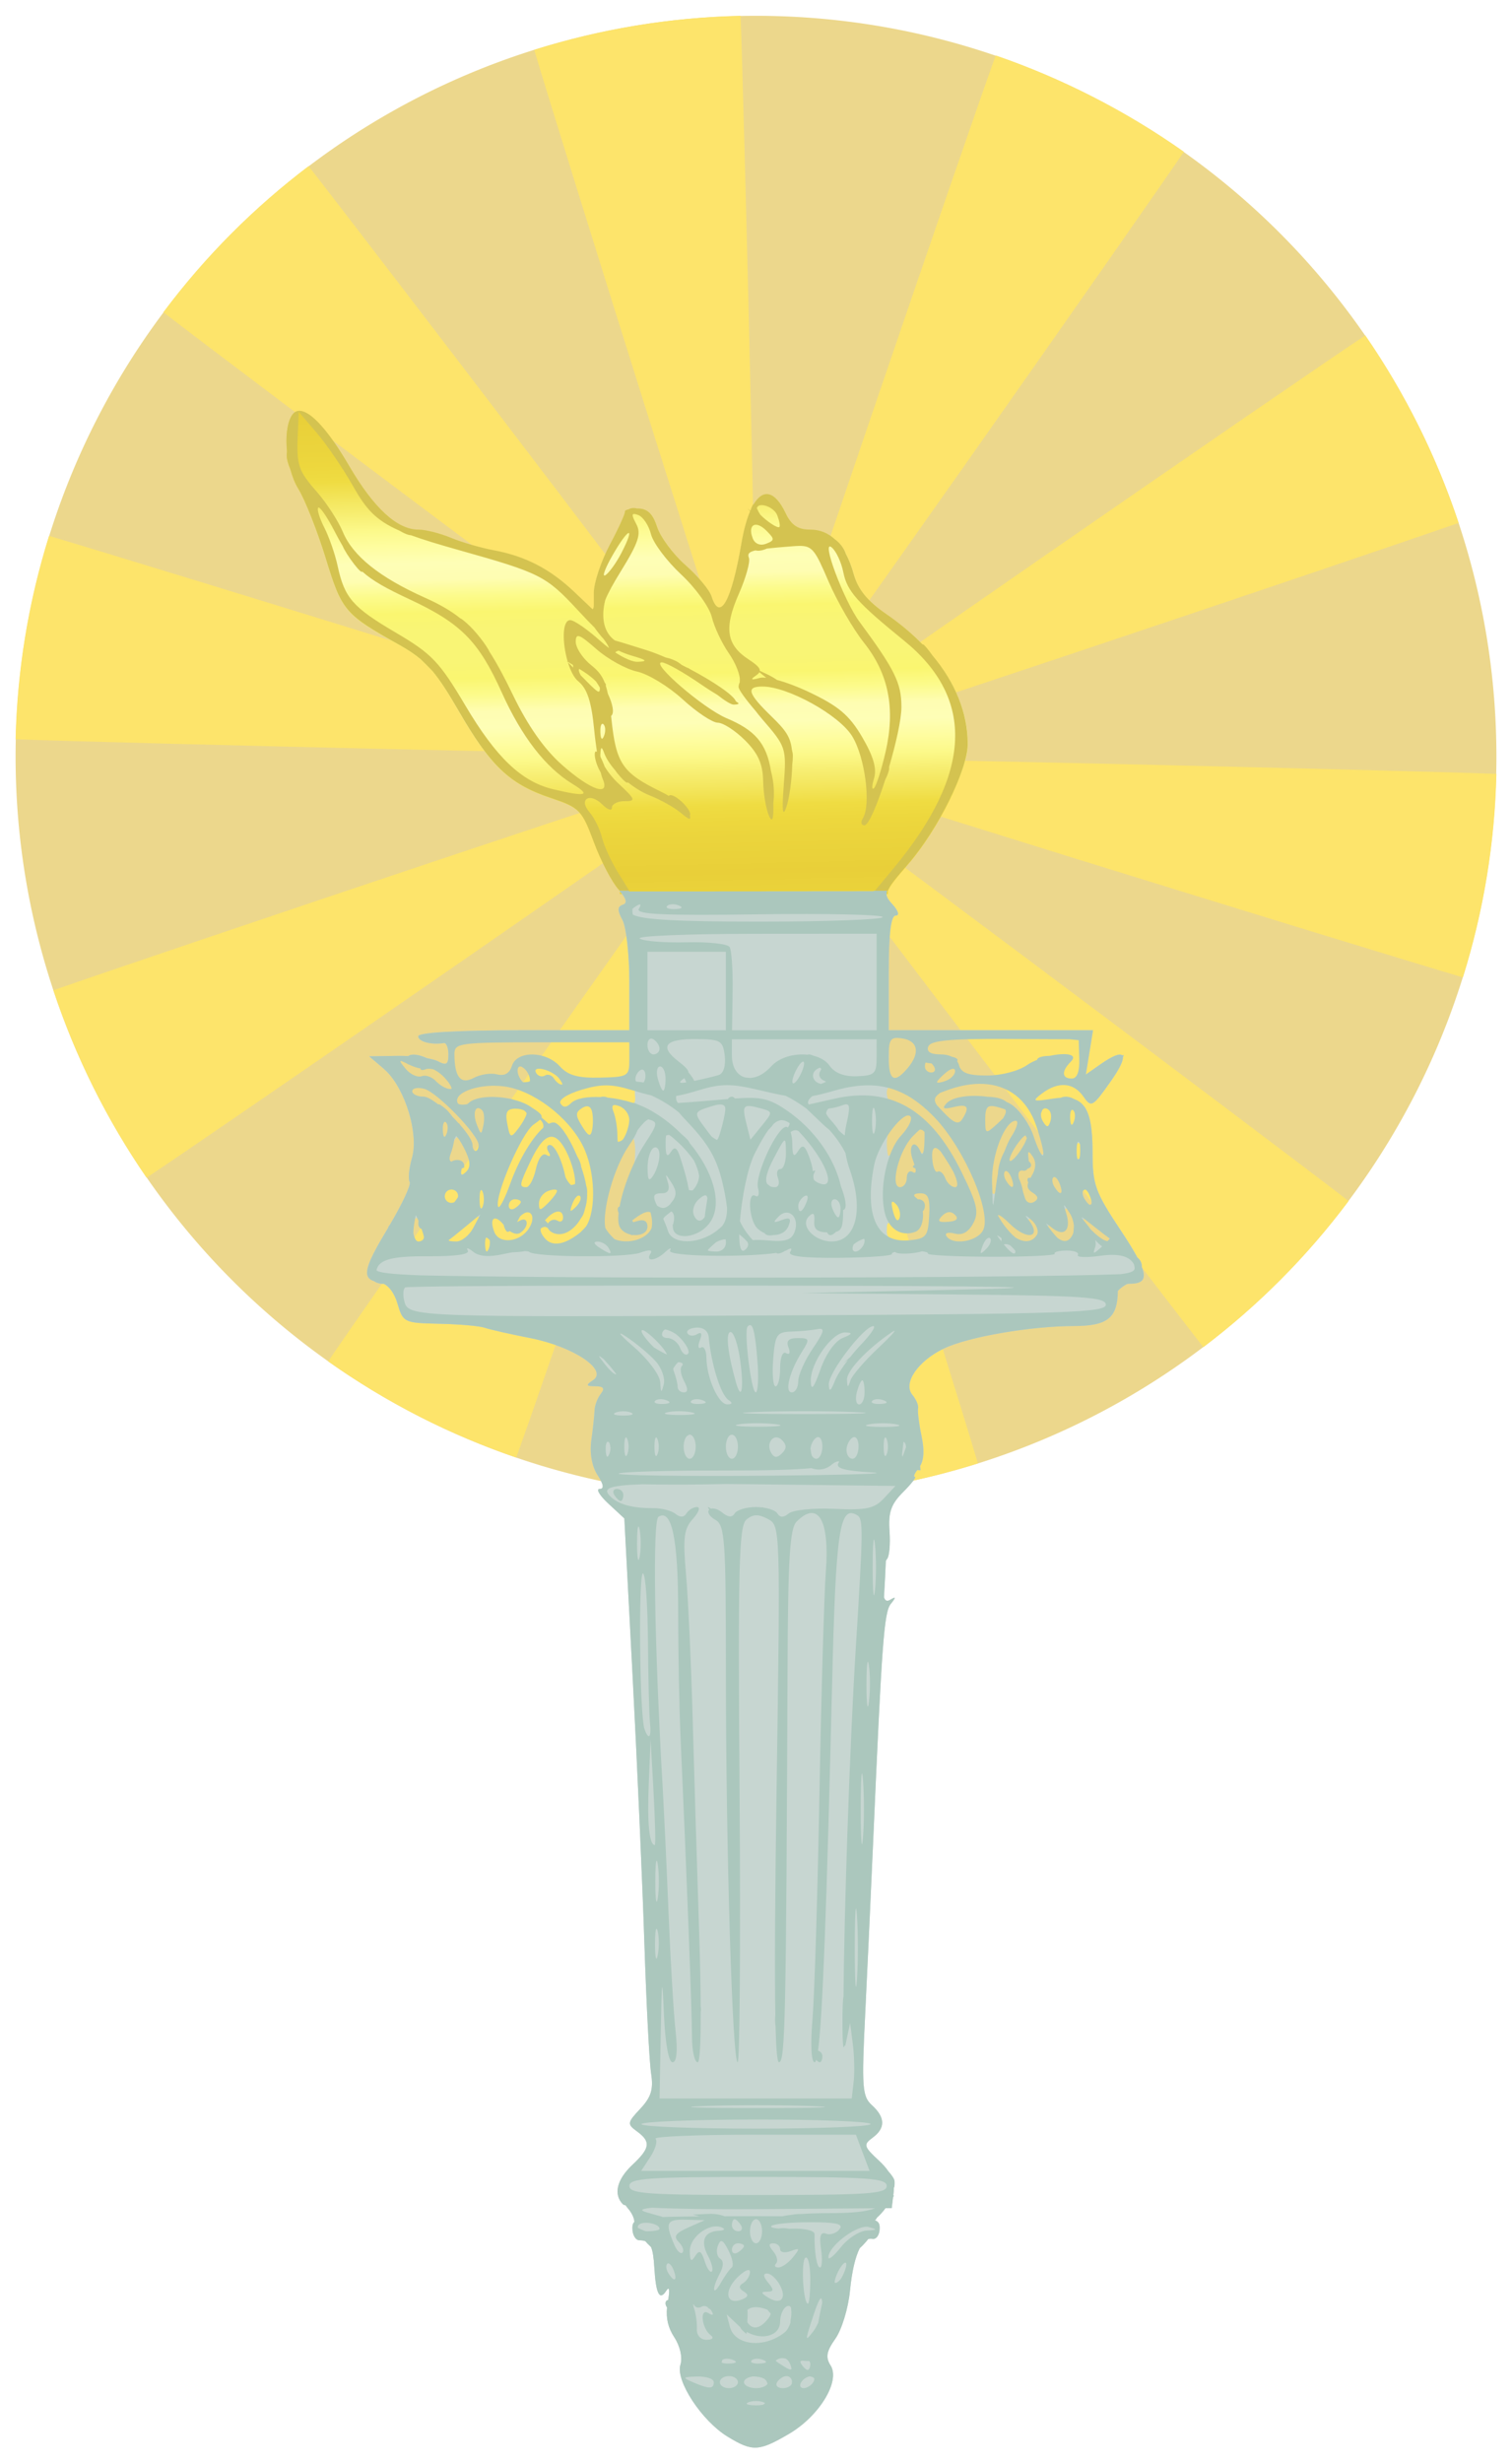 <?xml version="1.0" encoding="UTF-8"?>
<svg version="1.0" viewBox="0 0 485 789.65" xmlns="http://www.w3.org/2000/svg" xmlns:xlink="http://www.w3.org/1999/xlink">
<defs>
<linearGradient id="a" x1="126.42" x2="127.31" y1="275.8" y2="314.35" gradientUnits="userSpaceOnUse" spreadMethod="reflect">
<stop stop-color="#e9cf39" offset="0"/>
<stop stop-color="#ead23a" offset=".071"/>
<stop stop-color="#ebd43c" offset=".143"/>
<stop stop-color="#edd73d" offset=".214"/>
<stop stop-color="#efdc42" offset=".286"/>
<stop stop-color="#f3e55b" offset=".357"/>
<stop stop-color="#f7ee72" offset=".429"/>
<stop stop-color="#fcf98a" offset=".5"/>
<stop stop-color="#fefda0" offset=".571"/>
<stop stop-color="#fefeb6" offset=".643"/>
<stop stop-color="#fefdb2" offset=".714"/>
<stop stop-color="#fcfb8b" offset=".786"/>
<stop stop-color="#faf670" offset=".857"/>
<stop stop-color="#f9f575" offset=".929"/>
<stop stop-color="#f9f575" offset="1"/>
</linearGradient>
<filter id="b" x="0" y="0" width="1" height="1" color-interpolation-filters="sRGB">
<feTurbulence baseFrequency="0.174" numOctaves="5" type="fractalNoise"/>
<feGaussianBlur result="result91" stdDeviation="0.5"/>
<feDisplacementMap in="SourceGraphic" in2="result91" result="result1" scale="20" xChannelSelector="R" yChannelSelector="G"/>
<feComposite in="result1" in2="SourceGraphic" operator="atop"/>
</filter>
</defs>
<g transform="matrix(1.25 0 0 1.25 5 5.067)" stroke-width=".8">
<path d="m380 190a190 190 0 1 1-380 0 190 190 0 1 1 380 0z" fill="#ecd78c" fill-rule="evenodd"/>
<path d="m8.581 133.38c-5.383 17.177-8.185 34.729-8.581 52.161 25.111 0.975 187.49 4.812 188.64 4.053 1.145-0.756-154.6-48.679-180.06-56.214zm29.331-57.357c20.887 16.131 149.85 112.81 151.23 112.87 1.39 0.061-98.417-130.48-113.96-150.34-13.904 10.525-26.491 23.059-37.267 37.474zm-28.215 173.89c5.646 16.991 13.666 33.204 23.91 48.068 14.651-9.608 154.57-106.2 155.06-107.53 0.476-1.303-157.59 51.945-178.97 59.462zm123.39-241.19c6.362 21.592 55.768 179.01 56.877 179.88 1.129 0.883-3.171-171.02-3.922-188.6-18.046 0.392-35.877 3.365-52.955 8.727zm-52.878 336.37c7.386 5.214 15.227 9.986 23.519 14.211 8.105 4.13 16.369 7.571 24.731 10.444 4.594-12.069 61.157-177.25 60.754-178.63-0.404-1.388-102.08 143.53-109 153.98zm171.32-334.92c-4.458 11.668-61.144 177.29-60.74 178.67 0.405 1.389 102.24-143.77 109-153.98-7.391-5.219-15.235-9.954-23.533-14.183-8.108-4.131-16.365-7.64-24.73-10.515zm-61.549 181.3c-0.937 4.642 3.227 171.23 3.965 188.52 18.058-0.392 35.909-3.372 52.997-8.741-6.344-21.533-55.796-179.02-56.905-179.89-0.019-0.014-0.042 0.035-0.057 0.112zm1.311-1.948c-0.477 1.303 157.75-51.999 179.01-59.475-5.651-16.999-13.686-33.214-23.938-48.083-14.761 9.685-154.59 106.23-155.07 107.56zm-0.449 1.575c-1.391-0.061 98.483 130.57 113.96 150.34 13.903-10.523 26.492-23.062 37.267-37.474-20.887-16.131-149.85-112.81-151.23-112.87zm0.47-0.715c-1.145 0.756 154.69 48.711 180.09 56.228 5.388-17.191 8.202-34.743 8.596-52.189-25.012-0.973-187.54-4.799-188.69-4.039z" fill="#fde46b" stroke-width=".807"/>
</g>
<path transform="matrix(1.935 0 0 1.935 -17.075 -403.24)" d="m58.615 276.5c-0.123-0.011-0.24-7e-3 -0.354 0.01-0.418 0.061-0.772 0.309-1.051 0.75-0.809 1.278-1.04 3.581-0.795 5.975-0.018 0.17-0.038 0.304-0.049 0.562-0.024 0.6 0.207 1.459 0.588 2.35 0.328 1.207 0.768 2.341 1.33 3.26 1.103 1.801 3.138 6.973 4.523 11.494 2.679 8.744 3.153 9.303 12.199 14.367 1.433 0.802 2.548 1.536 3.553 2.375 0.589 0.566 1.176 1.148 1.721 1.721 0.106 0.111 0.149 0.152 0.25 0.258 1.276 1.521 2.547 3.504 4.297 6.537 5.327 9.236 8.476 12.205 15.373 14.496 4.711 1.565 5.099 1.965 7.104 7.34 1.166 3.127 3.021 6.65 4.121 7.828 0.066 0.07 0.096 0.12 0.156 0.188v0.5h44.439v-0.504c0.32-0.884 1.35-2.121 3.367-4.451 4.964-5.736 9.894-15.643 9.887-19.875-8e-3 -5.109-2.046-10.118-5.844-14.646-0.76-1.06-1.409-1.853-1.627-1.853-0.013 0-8e-3 0.027-0.014 0.037-1.74-1.787-3.759-3.488-6.059-5.07-3.088-2.125-4.659-4.059-5.361-6.604-0.354-1.282-0.793-2.397-1.305-3.352-0.287-0.906-0.996-1.822-1.791-2.389-1.156-1.068-2.527-1.623-4.096-1.623-2.055 0-3.135-0.72-4.102-2.736-1.768-3.689-3.712-4.054-5.262-1.523-0.161 0.073-0.348 0.456-0.533 1.022-0.018 0.04-0.035 0.077-0.053 0.117l-0.449-0.379 0.404 0.477c-0.568 1.333-1.063 3.11-1.443 5.326-1.653 9.629-3.581 13.047-4.941 8.76-0.338-1.066-2.282-3.398-4.318-5.184s-4.151-4.626-4.701-6.312c-0.723-2.216-1.623-3.066-3.25-3.066-0.034 0-0.06 4e-3 -0.094 4e-3 -0.514-0.131-0.998-0.097-1.373 0.133-0.42 0.092-0.673 0.218-0.627 0.363 0.087 0.275-1.038 2.747-2.5 5.492-1.462 2.746-2.656 6.322-2.656 7.947v2.012c0 0.406-0.067 0.646-0.205 0.748l-3.045-2.891c-3.99-3.787-8.081-5.904-13.285-6.879-2.181-0.408-5.414-1.347-7.184-2.086-1.77-0.739-4.175-1.344-5.346-1.344-3.543 0-7.415-3.558-11.529-10.596-3.351-5.731-6.231-8.927-8.072-9.084z" fill="url(#a)" filter="url(#b)" stroke-width=".517"/>
<g transform="translate(86.892 126.69)">
<path d="m9.435 5.012c-0.237-0.02-0.465-0.014-0.684 0.019-0.809 0.119-1.493 0.598-2.033 1.451-1.565 2.473-2.012 6.928-1.538 11.559-0.035 0.328-0.074 0.587-0.094 1.088-0.047 1.161 0.4 2.823 1.137 4.546 0.634 2.336 1.485 4.53 2.573 6.307 2.133 3.484 6.072 13.49 8.752 22.238 5.182 16.917 6.101 17.998 23.602 27.796 2.772 1.552 4.929 2.972 6.873 4.595 1.139 1.095 2.276 2.221 3.329 3.329 0.205 0.215 0.289 0.294 0.484 0.499 2.469 2.942 4.929 6.78 8.313 12.647 10.306 17.868 16.399 23.614 29.742 28.046 9.115 3.028 9.865 3.801 13.743 14.2 2.256 6.05 5.844 12.866 7.973 15.145 0.127 0.136 0.185 0.233 0.302 0.363h3.027l-3.677-5.959c-2.135-3.458-4.418-8.464-5.071-11.125-0.653-2.66-2.43-6.273-3.953-8.03-3.684-4.251 0.063-6.527 4.1-2.49 1.682 1.682 3.057 2.126 3.057 0.986 0-1.14 1.833-2.075 4.074-2.075 3.698 0 3.519-0.517-1.935-5.611-1.83-1.71-3.433-3.733-4.504-5.54-0.07-0.191-0.117-0.339-0.193-0.54-0.366-0.97-0.73-1.753-1.081-2.426-0.047-0.245-0.088-0.482-0.079-0.684 0.116-2.713 0.408-2.878 1.213-0.676 0.656 1.794 1.929 3.723 3.556 5.577 0.242 0.377 0.526 0.763 0.846 1.149 1.953 2.353 3.096 3.214 3.216 2.706 2.244 1.788 4.726 3.309 7.168 4.274 3.353 1.325 7.75 3.792 9.768 5.479 2.755 2.303 3.341 2.481 2.955 0.835 0.902-1.251-4.051-6.477-6.231-6.477-0.274 0-0.434 0.103-0.491 0.28-0.795-0.46-1.595-0.922-2.441-1.334-12.504-6.079-14.517-9.032-16.014-23.496-0.032-0.305-0.063-0.542-0.094-0.835 1.119-0.814 0.546-3.841-1.039-7.123-0.204-0.98-0.43-1.863-0.684-2.641 0.028-0.098 0.057-0.195 0.057-0.34 0-0.094-0.138-0.3-0.37-0.578-0.928-2.365-2.221-3.896-4.259-5.521-2.359-1.881-4.337-4.603-4.882-6.567-0.023-0.088-0.052-0.178-0.072-0.265-0.054-0.247-0.091-0.488-0.091-0.703 0-2.946 1.07-2.575 6.628 2.305 3.645 3.201 9.522 6.445 13.059 7.21 3.537 0.765 10.11 4.766 14.609 8.891 4.499 4.125 9.574 7.501 11.276 7.501s5.637 2.546 8.748 5.657c4.195 4.195 5.692 7.567 5.793 13.059 0.075 4.072 0.947 9.144 1.938 11.272 1.04 2.23 1.438 0.879 1.33-4.198 0.435-3.336 0.134-6.892-0.756-10.282-1.429-8.999-5.208-13.148-14.257-16.959-7.42-3.125-24.564-17.896-20.772-17.896 1.297 0 6.959 3.17 12.583 7.044 1.913 1.318 3.668 2.426 5.287 3.401 2.303 1.817 4.359 3.099 5.188 3.099 1.225 0 1.864-0.25 1.421-0.559-0.036-0.025-0.622-0.435-0.703-0.491-0.652-1.946-7.315-6.425-14.82-10.373l-0.76-0.533 0.333 0.314c-0.719-0.375-1.441-0.739-2.169-1.1-0.248-0.227-0.583-0.489-1.066-0.801-1.095-0.707-2.656-1.282-4.051-1.568-2.088-0.896-4.124-1.708-5.944-2.279-5.185-1.625-8.371-2.635-10.32-3.17-3.533-2.465-4.552-7.274-3.11-12.954 0.956-2.356 2.513-5.199 4.909-9.08 5.817-9.425 6.717-12.186 5.018-15.361-1.247-2.33-1.482-3.222-0.582-3.163 0.3 0.02 0.728 0.145 1.285 0.359 1.525 0.585 3.344 3.345 4.043 6.133 0.7 2.787 5.06 8.601 9.692 12.919 4.632 4.318 9.057 10.46 9.829 13.653 0.772 3.192 3.221 8.405 5.445 11.582 2.224 3.177 3.801 7.216 3.503 8.975-0.014 0.084 0.017 0.213 0.019 0.314-0.228 0.443-0.389 0.945-0.389 1.538 0 0.828 2.312 4.017 5.43 7.641 0.691 0.902 1.412 1.81 2.184 2.702 7.627 8.812 7.769 9.242 6.885 21.014-0.63 8.394-0.385 10.558 0.812 7.18 0.943-2.66 1.802-8.799 1.908-13.645 7.3e-4 -0.033-6.8e-4 -0.058 0-0.091 0.113-0.803 0.193-1.73 0.193-2.785 0-0.604-0.131-1.265-0.325-1.954-0.448-4.064-2.035-6.271-6.447-10.546-7.72-7.482-8.391-9.674-2.959-9.674 8.095 0 24.534 9.097 28.741 15.905 4.143 6.703 6.131 21.983 3.427 26.357-0.761 1.231-0.533 2.237 0.506 2.237 1.365 0 4.15-6.69 6.685-14.609 0.732-1.397 1.266-2.929 1.266-3.771 0-0.122-0.013-0.219-0.034-0.302 2.194-7.495 3.964-15.275 3.964-19.264 0-7.663-2.093-11.906-13.479-27.343-5.026-6.814-12.483-26.79-8.888-23.806 1.405 1.166 3.075 4.736 3.715 7.932 1.226 6.128 4.4 9.703 19.506 21.97 22.879 18.579 21.797 42.637-3.276 72.839l-6.069 7.308h4.115c0.617-1.71 2.611-4.105 6.518-8.619 9.604-11.097 19.141-30.266 19.128-38.452-0.015-9.884-3.959-19.576-11.306-28.337-1.471-2.05-2.727-3.586-3.148-3.586-0.025 0-0.015 0.052-0.026 0.072-3.366-3.457-7.273-6.749-11.722-9.81-5.975-4.111-9.014-7.854-10.373-12.776-0.685-2.481-1.535-4.638-2.524-6.484-0.555-1.753-1.927-3.525-3.465-4.621-2.236-2.066-4.89-3.14-7.924-3.14-3.976 0-6.066-1.393-7.935-5.294-3.421-7.138-7.182-7.843-10.18-2.947-0.312 0.141-0.673 0.882-1.032 1.976-0.034 0.077-0.068 0.148-0.102 0.227l-0.869-0.733 0.782 0.922c-1.1 2.579-2.057 6.017-2.792 10.305-3.198 18.629-6.928 25.242-9.56 16.948-0.655-2.063-4.415-6.575-8.355-10.029-3.939-3.454-8.031-8.951-9.095-12.213-1.399-4.288-3.141-5.933-6.288-5.933-0.065 0-0.117 0.008-0.181 0.008-0.995-0.254-1.931-0.187-2.656 0.257-0.812 0.177-1.301 0.422-1.213 0.703 0.168 0.532-2.009 5.314-4.837 10.626-2.828 5.312-5.139 12.232-5.139 15.376v3.892c0 0.785-0.13 1.251-0.397 1.447l-5.891-5.593c-7.72-7.327-15.633-11.423-25.703-13.309-4.22-0.79-10.474-2.607-13.898-4.036-3.424-1.429-8.078-2.6-10.342-2.6-6.855 0-14.346-6.884-22.306-20.5-6.483-11.089-12.056-17.27-15.617-17.575zm-0.491 0.348 5.804 6.771c3.191 3.724 8.373 11.317 11.514 16.872 4.197 7.421 7.276 11.063 15.013 14.439 1.488 0.885 2.789 1.427 3.639 1.444 4.005 1.469 9.017 2.981 15.591 4.829 25.897 7.281 27.724 8.202 37.893 19.139 2.39 2.571 4.109 4.372 5.396 5.623 0.252 0.389 0.728 1.023 1.481 1.984 0.551 0.702 1.038 1.253 1.493 1.742 1.019 1.4 1.591 2.348 1.663 2.842-0.903-0.678-1.801-1.396-2.653-2.165-4.122-3.724-8.512-6.771-9.757-6.771-2.686 0-2.56 7.431-0.812 13.305l1.7 1.069c0.052 0.318 0.067 0.605 0.049 0.846l-1.7-1.738c0.815 2.676 1.97 5.008 3.348 6.129 2.848 2.316 4.212 6.465 5.09 15.478 0.239 2.458 0.56 4.873 0.899 7.146-0.281-0.218-0.505-0.205-0.62 0.14-0.35 1.051 0.322 3.7 1.493 5.887 0.123 0.23 0.217 0.381 0.333 0.589 0.205 0.841 0.404 1.529 0.582 1.935 2.612 5.941-3.627 3.874-12.87-4.262-5.831-5.133-11.083-12.608-15.969-22.733-2.656-5.503-5.01-9.895-7.35-13.543-1.081-2.264-4.566-6.815-7.41-9.3-1.109-0.969-1.767-1.466-2.029-1.534-3.178-2.529-6.804-4.576-11.336-6.601-14.5-6.479-23.109-13.364-26.319-21.048-1.481-3.544-5.225-9.326-8.317-12.848-6.069-6.913-6.613-8.587-6.144-18.894l0.121-2.664c0.004-0.081 0.03-0.151 0.03-0.234 0-0.072-0.01-0.133-0.012-0.204zm86.314 80.23c-0.017-0.058-0.032-0.119-0.049-0.178l-0.325-0.204zm62.357-50.348c1.7 0.084 4.102 1.413 4.822 3.288 0.67 1.748 0.98 3.418 0.688 3.711-0.586 0.586-4.192-1.94-6.103-3.9-0.448-0.656-0.826-1.362-1.145-2.108 0.168-0.732 0.852-1.034 1.738-0.99zm-142.17 0.805c0.798 0.382 2.838 3.443 4.905 7.44 0.955 1.847 1.828 3.427 2.683 4.89 0.584 1.365 1.943 3.552 3.711 5.838 1.587 2.052 2.451 2.715 2.577 2.324 3.4 3.075 7.858 5.486 15.266 8.944 16.394 7.654 22.065 13.394 29.485 29.841 6.398 14.181 13.995 24 22.669 29.289 6.143 3.746 4.397 4.231-6.178 1.719-10.162-2.413-18.299-10.168-28.204-26.878-8.286-13.979-10.741-16.549-22.249-23.311-13.921-8.18-16.489-11.127-18.727-21.509-0.796-3.689-2.712-9.184-4.259-12.209-1.546-3.025-2.418-5.892-1.938-6.371 0.06-0.06 0.147-0.062 0.261-0.008zm140.15 5.483c0.585 0.008 1.303 0.273 2.097 0.831 0.397 0.279 0.814 0.633 1.243 1.062 0.68 0.68 1.186 1.214 1.523 1.651 0.169 0.218 0.295 0.41 0.378 0.586v0.004c0.081 0.174 0.121 0.329 0.117 0.472-0.013 0.578-0.723 0.949-2.139 1.493-0.47 0.18-0.926 0.272-1.36 0.28-0.434 0.008-0.844-0.07-1.217-0.223-0.745-0.307-1.341-0.923-1.681-1.81-1.056-2.753-0.423-4.363 1.039-4.346zm-40.882 2.649c0.625-0.148 0.031 1.929-2.252 6.345-1.667 3.224-3.992 6.456-5.169 7.183-1.177 0.727-0.109-2.205 2.373-6.518 2.582-4.487 4.424-6.861 5.048-7.01zm54.644 4.134c4.387-0.095 5.244 1.454 9.492 11.336 2.772 6.447 7.907 15.324 11.412 19.729 7.911 9.944 10.103 21.052 6.904 35.002-1.306 5.692-2.975 10.916-3.711 11.608-0.735 0.692-0.728-0.725 0.019-3.151 0.951-3.093-0.188-7.05-3.809-13.229-4.117-7.026-7.578-9.954-17.053-14.435-3.708-1.754-7.327-3.101-10.252-3.888-0.795-0.558-1.899-1.203-3.136-1.802-1.071-0.519-1.862-0.895-2.396-1.13 0.093-0.923-1.03-1.968-3.662-3.692-7.085-4.642-7.882-10.073-3.076-20.938 2.264-5.119 3.723-10.333 3.242-11.586-0.451-1.176-0.141-1.854 2.093-2.384 0.985 0.252 2.218 0.062 3.677-0.586 2.034-0.234 4.66-0.464 8.139-0.733 0.791-0.061 1.489-0.107 2.116-0.121zm-57.807 33.585c1.254 0.594 2.718 1.175 4.236 1.613 4.824 1.395 5.231 1.829 1.844 1.965-1.573 0.063-4.309-1.141-7.18-3.015 0.231-0.251 0.61-0.442 1.1-0.563zm-12.629 5.842 1.292 0.816c1.681 1.058 3.119 2.233 4.096 3.242 0.434 0.625 0.845 1.281 1.22 1.957-0.015 2.169-0.418 1.895-5.8-3.605l-0.348-0.355c-0.556-0.991-0.766-1.761-0.461-2.056zm57.773 1.069c0.44 0.375 1.068 0.881 1.931 1.572 0.11 0.088 0.167 0.124 0.272 0.208-0.856-0.09-1.584-0.093-2.071 0.042-1.38 0.382-2.138 0.523-2.369 0.427-0.029-0.025-0.05-0.067-0.079-0.091-2e-3 -0.175 0.397-0.532 1.228-1.107 0.529-0.366 0.897-0.706 1.088-1.05zm-50.435 16.551c0.132-0.049 0.281 2e-3 0.442 0.163 0.643 0.643 0.714 2.31 0.155 3.707-0.618 1.543-1.079 1.086-1.171-1.168-0.063-1.53 0.178-2.556 0.574-2.702z" fill="#d4c350"/>
<path d="m111.79 158.87c2.226 2.507 2.631 3.957 1.123 4.459-1.798 0.599-1.835 1.758-0.145 4.916 1.217 2.273 2.215 11.158 2.215 19.74v15.602h-33.857c-21.282 0-33.857 0.719-33.857 1.936 0 1.715 4.15 2.807 8.223 2.164 0.798-0.126 1.451 1.541 1.451 3.707 0 3.169-0.669 3.582-3.428 2.106-0.674-0.36-1.936-0.671-3.385-0.941-2.777-1.23-5.013-1.526-6.062-0.68-1.087-0.053-2.182-0.092-3.256-0.076l-9.277 0.145 4.436 3.772c0.347 0.334 0.677 0.664 1.078 0.996 6.125 6.023 10.401 20.128 8.215 27.752-0.963 3.359-1.302 6.835-0.752 7.725 0.524 0.848-2.295 6.9-6.295 13.662-0.357 0.454-0.603 0.847-0.613 1.066-7.347 12.19-8.502 15.817-4.463 17.117 0.714 0.521 1.702 0.831 3.004 0.84 0.002 2e-5 0.075 0 0.076 0 1.859 0.915 3.445 3.161 4.383 6.344 1.781 6.046 2.122 6.211 13.438 6.455 6.385 0.138 12.914 0.709 14.51 1.27 1.596 0.56 8.229 2.063 14.742 3.344 13.708 2.695 24.914 10.191 20.084 13.438-2.456 1.651-2.349 1.957 0.717 1.982 2.624 0.021 3.099 0.693 1.717 2.445-1.049 1.33-1.949 3.724-2 5.32-0.051 1.596-0.512 5.909-1.023 9.58-0.574 4.117 0.19 8.38 1.988 11.125 1.975 3.014 2.185 4.447 0.656 4.447-1.241 0 0.037 2.127 2.842 4.727l5.102 4.727 2.633 50.242c1.449 27.634 3.154 66.207 3.787 85.721 0.633 19.513 1.61 38.41 2.17 41.99 0.789 5.042 4e-3 7.584-3.467 11.279-4.206 4.478-4.273 4.925-1.096 7.248 4.55 3.327 4.273 5.377-1.451 10.754-5.026 4.721-6.158 9.515-2.996 12.674 0.102 0.102 0.407 0.198 0.812 0.291 0.261 0.374 0.595 0.795 1.01 1.295 1.11 1.338 1.85 3.042 1.803 4.047-0.536 0.516-0.629 1.167-0.629 2.008 0 2.128 1.014 3.869 2.256 3.869 0.759 0 1.376 0.099 1.91 0.291 0.237 0.26 0.444 0.516 0.695 0.773 0.468 0.48 0.722 0.697 1.125 1.098 0.571 1.337 0.869 3.402 1.062 6.646 0.502 8.435 1.68 10.698 3.83 7.359 0.971-1.509 1.166-0.308 0.594 2.975-0.494 0.071-0.83 0.413-0.83 1.059 0 0.504 0.19 0.953 0.479 1.311-0.362 3.535 0.376 6.595 2.287 9.512 1.91 2.914 2.733 6.554 2.002 8.857-1.621 5.106 6.85 18.01 15.139 23.064 7.987 4.87 10.007 4.781 19.686-0.891 9.733-5.704 16.554-16.915 13.344-21.936-1.674-2.618-1.335-4.508 1.541-8.582 2.028-2.873 4.13-9.744 4.672-15.27 0.622-6.344 1.715-10.956 3.15-13.74 0.331-0.314 0.663-0.605 0.994-0.951 0.732-0.765 1.265-1.39 1.705-1.955 0.425-0.14 0.865-0.176 1.322-0.086 1.298 0.255 2.361-1.276 2.361-3.404 0-1.185-0.139-2.003-1.531-2.574 0.316-0.216 0.546-0.452 0.557-0.717 0.978-0.878 1.956-1.902 2.777-3.059 0.028-0.04 0.036-0.051 0.064-0.09l2.002-0.016 0.428-3.496c0.323-0.526 0.358-0.707 0.062-0.527l0.133-1.1c0.06-0.491 0.081-0.969 0.072-1.438 0.22-0.216 0.238-0.907 0.211-1.978-0.019-0.737-0.803-1.933-1.953-3.205-0.755-1.121-1.749-2.256-3.045-3.457-4.879-4.521-5.057-5.159-2.074-7.34 4.202-3.072 4.142-6.515-0.182-10.439-3.111-2.824-3.325-5.674-2.166-29.248 0.706-14.365 1.834-38.743 2.506-54.172 2.834-65.036 3.537-74.606 5.689-77.275 1.744-2.162 1.708-2.462-0.166-1.336-0.992 0.596-1.626 0.359-1.998-0.799 0.262-4.34 0.45-8.158 0.594-11.627 0.116-0.268 0.232-0.494 0.357-0.619 0.755-0.755 1.126-4.794 0.824-8.975-0.433-5.994 0.483-8.633 4.342-12.492 2.691-2.691 4.393-4.894 3.779-4.894-0.519 0-0.153-0.943 0.756-2.188l1.068 0.068-0.143-1.357c1.245-1.997 1.404-5.08 0.473-9.559-0.832-4.002-1.336-8.024-1.119-8.934 0.216-0.91-0.613-2.863-1.84-4.342-3.098-3.733 1.825-10.895 10.232-14.885 7.813-3.708 27.754-7.136 41.615-7.156 10.779-0.015 13.988-2.581 14.076-11.279 0.69-0.749 1.765-1.563 2.939-2.191h4e-3c0.275-0.034 0.538-0.088 0.832-0.088 4.093 0 5.471-1.307 3.934-5.344-8e-5 -1.183-0.447-2.306-1.436-3.049-1.237-2.32-3.01-5.187-5.416-8.805-8.105-12.189-8.967-14.569-8.967-24.795 0-7.463-0.731-12.169-2.672-14.828-0.055 0.026-0.098 0.064-0.164 0.08-1.421-1.067-2.858-2.252-4.633-2.781-2.728-0.034-5.571 0.633-8.328 0.91-0.669 0.056-2.646 0.763-2.42-0.605 1.871-2.883 5.463-4.483 8.838-4.699 2.818-0.115 5.699 1.809 6.906 4.32 0.03 0.098 0.065 0.241 0.1 0.363 2.057 2.72 2.85 1.946 8.189-5.629 2.783-3.948 4.058-6.593 3.91-7.822 0.048-0.074 0.073-0.13 0.105-0.189 0.037-0.057 0.061-0.102 0.084-0.146 8e-3 -0.019 0.01-0.036 0.016-0.053 0.04-0.1 0.035-0.168-0.023-0.189v-4e-3c-8e-3 -4e-3 -0.029 6e-3 -0.037 4e-3 -0.053-8e-3 -0.109-0.017-0.215 0.016-0.051 0.012-0.103 0.024-0.168 0.045-0.725-0.763-3.089 0.143-7.039 2.91l-4.606 3.227 1.152-7.096 1.148-7.098h-65.535v-18.379c0-12.608 0.702-18.381 2.234-18.381 1.314 0 0.875-1.501-1.062-3.643-1.523-1.683-2.244-2.698-1.709-4.314h-4.174l-0.125 0.15-39.209 0.035-39.203 0.033-0.137-0.219zm88.342 46.912c0.135-0.011 0.281-0.01 0.436 4e-3 2.25-3e-3 5.16 0.42 6.221 2.719 1.262 3.676-1.871 7.12-4.354 9.434-0.924 1.137-2.708 1.747-3.648 0.244-1.154-2.396-0.398-5.269-0.615-7.846-8e-3 -1.589-0.071-4.391 1.961-4.555zm33.605 0.248c4.607-9e-3 9.215 0.012 13.822 0.068 3.899 0.205 7.972-0.186 11.773 0.516 0.537 3.433 0.397 7.06-0.125 10.5-0.352 2.077-3.122 3.166-4.539 1.416-1.413-2.065 1.165-4.062 2.068-5.746 0.339-1.513-2.096-0.954-2.963-1-2.5 0.32-5.395-0.03-7.648 1.242-3.596 2.363-7.659 4.31-11.945 5-3.67 0.175-7.543 0.71-11.094-0.436-1.922-0.448-2.536-2.323-3.166-3.932-1.905-2.687-5.839-1.345-8.494-2.719-1.933-0.828-0.593-3.437 1.098-3.586 6.934-1.579 14.149-1.151 21.213-1.324zm-118.84 1.02c0.538 2.611 0.205 5.672 0.158 8.461 0.071 3.249-3.743 3.411-6.111 3.338-5.207-0.299-11.303 1.279-15.574-2.607-2.977-3.346-7.632-5.099-12.064-4.066-3.038 0.441-3.51 4.098-5.746 5.557-3.856 0.745-8.012 4e-3 -11.643 1.961-3.011 1.596-4.973-2.347-5.131-4.791 0.061-2.222-0.957-5.964 1.947-6.746 9.159-1.479 18.543-0.592 27.789-0.945 8.792-0.053 17.583-0.107 26.375-0.16zm-73.164 6.295c1.617 0.288 3.137 1.025 4.662 1.617 1.909 1.738 4.405 0.088 6.516 1.281 2.121 1.484 4.624 3.407 5.416 5.91-1.485 1.402-3.786-0.872-5.143-1.584-2.516-2.808-6.834-1.054-9.406-3.625-0.673-0.907-3.043-2.445-2.045-3.6zm168.88 0.352c2.74-1e-3 3.957 4.163 0.559 3.537-1.636-0.096-2.421-3.318-0.559-3.537zm-130.56 1.244c2.056 0.244 3.293 2.989 3.248 4.846-0.602 1.141-2.913 1.006-3.402-0.285-0.843-1.156-1.895-4.093 0.154-4.561zm5.799 0.611c2.244 0.113 4.41 1.254 6.106 2.682 0.56 0.816 2.284 1.851 1.68 2.959-1.988 0.281-2.934-2.344-4.629-2.994-1.249 0.527-2.774 0.682-3.803-0.439-1.169-0.61-0.733-2.438 0.646-2.207zm132.67 0.262c0.331-3e-3 0.693 0.063 0.938 0.305 0.871 1.682-1.347 3.188-2.66 3.838-0.865 0.278-2.855 1.275-3.256-0.012 1.287-1.66 2.863-3.58 4.979-4.131zm8.525 4.656c0.556-9e-3 1.113 5e-5 1.668 0.031 7.273 0.202 13.841 5.242 16.412 11.969 1.171 3.416 2.677 6.916 2.799 10.553-0.598 1.316-1.723-0.658-1.959-1.301-1.84-4.425-3.437-9.153-7.039-12.535-3.428-3.833-8.872-4.2-13.66-4.066-3.013 0.222-6.958 0.029-8.846 2.848 0.1 0.585 1.578-0.062 2.119-2e-3 1.538-0.146 4.347-1.353 4.959 0.846-0.485 1.677-1.188 3.971-3.033 4.549-2.663-0.301-4.279-2.975-6.146-4.629-1.333-1.118-2.31-3.361-0.582-4.609 3.924-2.494 8.719-3.387 13.309-3.652zm-119.86 0.588c3.246-0.016 6.704 0.582 9.621 1.826-0.311 1.31 0.569 3.253-0.494 4.275-4.778-1.183-9.717-2.317-14.674-1.652-2.625-0.038-4.733 1.541-6.93 2.693-1.72 0.676-2.879-1.959-1.272-2.879 3.937-2.846 8.952-4.011 13.748-4.264zm-36.332 0.076c2.637-0.06 5.306 0.204 7.816 1.049 10.921 3.894 20.727 12.676 23.756 24.127 1.46 6.446 2.103 13.657-0.787 19.801-2.755 3.576-7.345 6.935-12.084 5.814-1.469-1.077-3.964-2.789-3.008-4.918 1.236-1.587 3.039 0.514 4.176 1.135 3.889 1.489 7.432-2.233 8.914-5.486 2.996-6.487 0.377-13.965-2.424-20.107-1.717-3.081-2.962-7.03-6.269-8.777-1.704 0.093-3.829-0.765-4.379-2.488-4.627-5.163-12.196-6.404-18.789-5.672-2.456-0.079-4.166 2.257-6.617 1.975-1.503 0.165-2.291-1.539-1.353-2.654 2.642-3.134 7.217-3.546 11.049-3.797zm-24.061 0.521c0.1-8e-3 0.202-6e-3 0.307 6e-3 1.876 0.014 3.531 1.109 5.049 2.098 5.56 4.287 10.948 9.29 14.32 15.514 0.938 1.191-0.192 4.315-1.791 2.836-0.293-2.397-1.473-4.562-3.102-6.377-3.916-5.064-8.819-10.019-15.336-11.174-1.839-0.527-0.947-2.782 0.553-2.902zm151.37 0.174c2.511 0.484 4.834 1.819 7.084 3 7.445 5.153 13.362 12.387 17.488 20.418 3.15 6.33 6.491 13.079 6.441 20.311-0.123 4.35-5.186 6.233-8.91 5.856-1.546 0.142-4.191-0.692-3.719-2.668 1.49-1.213 3.728 0.151 5.469-0.369 2.908-1.641 4.647-5.561 3.508-8.812-2.604-7.748-6.436-15.134-11.266-21.727-4.045-5.526-9.812-9.703-16.24-11.982-0.43-1.175-0.835-3.098 0.145-4.025zm-87.951 5.391c1.153 0.037 2.247 0.629 3.1 1.377 2.714 1.977 2.032 5.634 0.814 8.254-0.542 1.011-1.399 3.131-2.826 2.65-1.092-2.687-0.359-5.721-1.393-8.455-0.096-1.095-1.326-3.374 0.305-3.826zm120.86 0.371c0.142-7e-3 0.284-1e-3 0.426 0.01 1.469 0.412 3.871 0.303 4.475 1.998-0.421 2.914-3.317 4.68-5.482 6.33-1.623 0.786-1.897-1.702-1.746-2.764 0.073-1.888-0.188-5.219 2.328-5.572zm-129.63 0.127c2.334-0.075 1.934 3.321 2.178 4.803-0.13 1.539 0.216 4.065-1.467 4.836-1.894-0.961-2.782-3.266-3.809-5.037-1.289-2.194 0.917-4.47 3.098-4.602zm-35.068 0.479c1.19-0.05 1.822 1.35 2.158 2.283 0.399 1.952 0.104 4.309-1.016 5.945-1.262-0.227-1.49-2.173-1.98-3.195-0.364-1.549-1.071-4.269 0.838-5.033zm182.01 0.029c2.178 0.403 2.358 3.263 1.812 4.971-0.111 1.075-1.32 2.108-2.023 0.799-1.468-1.465-2.306-4.937 0.211-5.769zm-171.04 0.305c0.191-0.019 0.39-0.013 0.594 0.018 1.055-0.024 2.153 0.014 3.139 0.43 2.038 0.777 0.609 3.182-0.188 4.379-1.128 1.404-2.035 3.732-3.936 4.144-1.579-1.526-1.283-4.141-1.594-6.172-0.297-1.399 0.649-2.668 1.984-2.799zm179.69 0.215c0.061-4e-3 0.123-3e-3 0.184 8e-3 1.621 0.926 1.042 3.456 0.475 4.918-0.497 1.305-1.852 0.214-1.664-0.818 0.071-1.262-0.535-3.552 1.006-4.107zm-52.871 1.982c0.641-0.052 1.273 0.401 1.316 1.066-0.362 3.803-4.088 6.126-5.494 9.49-0.586 0.707-0.908 2.745-2.018 2.475-0.487-2.284-0.558-4.833 0.012-7.111 1.616-2.285 3.454-4.932 6.184-5.92zm-117.85 1.35c1.95 0.766 1.384 3.311-0.039 4.346-5.872 6.652-8.395 15.312-12.164 23.156-0.226 0.952-1.698 1.32-1.611 0.012 0.161-4.773 2.434-9.192 4.186-13.555 2.47-5.019 4.542-10.926 9.56-13.957zm152.34 0.295c0.406-0.046 0.81 0.187 0.984 0.555-0.058 2.992-2.49 5.338-3.402 8.109-2.039 4.085-2.892 8.511-3.43 13.002-4e-3 0.672-0.643 2.94-1.455 1.637-1.167-5.377 0.306-10.981 1.959-16.107 1.136-2.69 2.392-6.111 5.344-7.195zm-182.82 0.426c1.65 0.298 1.249 2.82 0.824 3.955-0.14 1.122-1.702 1.388-1.732 0.059-0.056-1.23-0.615-3.495 0.908-4.014zm152.73 2.506c0.506-0.057 0.976 0.268 1.24 0.678 0.436 2.264 0.283 4.838-0.584 6.977-1.496 0.524-1.612-2.606-3.176-2.168-1.199 1.978 0.755 4.316 0.398 6.447 0.499 0.478 1.113 2.157-0.258 2.117-1.894-0.537-1.776 1.618-2.195 2.805-0.01 1.847-2.647 2.744-3.543 1.07-0.922-4.098 0.73-8.37 2.59-11.988 1.417-2.241 2.945-4.951 5.527-5.938zm33.393 1.889c0.383-0.022 0.567 0.417 0.613 0.732-0.394 2.908-2.457 5.443-4.586 7.354-0.626 0.824-1.927 0.222-1.355-0.76 1.256-2.706 2.818-5.642 5.328-7.326zm-152.32 0.193c2.48 0.063 3.977 2.722 5.143 4.564 1.696 3.342 3.291 7.143 2.941 10.939-2.312 1.778-3.71-2.728-4.106-4.357-0.968-2.679-1.498-6.179-4.104-7.787-1.236 0.235 0.125 2.011 0.318 2.695 0.135 1.362-1.81 0.33-2.553 0.508-2.142 2.233-1.895 5.852-3.492 8.49-0.507 1.343-2.857 2.458-3.748 0.998 0.195-3.28 2.292-6.155 3.576-9.105 1.556-2.545 2.911-6.032 6.023-6.945zm-30.066 0.492c0.948 0.16 1.368 1.379 1.912 2.047 1.493 2.703 3.974 7.193 0.902 9.707-1.534 1.402-1.699-1.315-1.393-2.269 0.987-2.831-2.803-0.677-3.934-2.09 0.151-2.519 0.854-5.48 2.512-7.394zm56.6 0.566c0.086-0.015 0.18 7e-3 0.246 0.066 0.668 2.43 0.397 5.126 0.225 7.641-1.28 4.17-3.328 8.12-4.088 12.471-0.86 1.962-1.029 4.129-0.613 6.242-0.05 2.342 2.109 3.797 4.248 3.928 1.722 0.386 4.851-0.552 4.107-2.848-0.385-1.651-2.186-1.028-3.369-0.785-1.19 0.381-1.292-1.137-0.275-1.473 1.426-0.865 3.148-2.775 4.943-1.967 1.296 1.535 0.968 3.957 0.564 5.783-2.115 4.035-7.376 4.181-11.33 3.688-1.825-1.015-3.443-2.912-3.998-4.951-0.275-6.867 2-13.581 4.527-19.875 1.404-2.708 2.574-5.821 4.812-7.92zm142.85 1.234c1.394 0.694 0.942 2.961 0.814 4.25-0.022 1.243-1.742 1.253-1.664-0.014 0.113-1.323-0.513-3.402 0.779-4.229zm-45.932 1.383c0.218-0.017 0.433 0.049 0.625 0.148 2.731 2.287 4.31 5.714 5.945 8.818 0.382 1.129 1.52 3.357 0.045 4.086-2.787 0.091-3.289-3.583-5.336-4.785-1.829-0.066-2.297-2.028-2.441-3.522-0.026-1.498-0.656-4.096 1.162-4.746zm29.949 1.275c0.825 0.062 1.166 1.161 1.574 1.746 1.297 1.737 0.93 3.915-0.051 5.688-0.136 1.178-1.63 1.321-1.459 2.523-0.517 2.003 1.52 2.929 2.648 4.144 1.377 1.562-1.473 3.259-2.856 2.463-2.123-1.219-1.788-4.302-2.768-6.268-0.384-1.255-1.468-3.899 0.545-4.281 0.992-0.066 2.899-0.7 2.711-1.885-0.512-1.136-1.51-3.164-0.346-4.131zm-7.352 6.109c0.197-0.012 0.393 0.037 0.574 0.111 1.196 1.218 2.246 3.142 2.016 4.893-0.759 1.486-2.25-0.512-2.588-1.361-0.507-0.987-1.544-3.123-2e-3 -3.643zm15.746 2.014 0.051 4e-3c1.473 0.967 2.213 3 2.5 4.688-0.3 1.624-2.231 0.055-2.617-0.758-0.793-0.991-1.837-3.421-0.049-3.926zm-193.62 3.838c3.533-0.127 2.869 5.532-0.559 4.766-2.845-0.394-2.03-4.635 0.559-4.766zm32.947 0.045c0.446-0.025 1.056 0.023 1.252 0.506-0.145 1.929-2.126 3.267-3.254 4.705-0.704 0.461-1.885 2.362-2.769 1.299-1.382-3.06 1.658-6.44 4.771-6.51zm170.36 0.125c0.058-4e-3 0.118-3e-3 0.176 6e-3 1.521 0.823 2.103 2.961 2.164 4.606-0.477 1.783-2.399-0.209-2.644-1.166-0.71-1.007-1.452-3.075 0.305-3.445zm-193.7 0.328c0.057-8e-3 0.116-3e-3 0.172 0.012 1.454 1.237 1.164 3.799 0.521 5.422-0.451 1.077-1.521 5e-3 -1.391-0.795-0.11-1.455-0.603-3.64 0.697-4.637zm140.92 0.686c0.304-0.015 0.614 0.021 0.898 0.133 2.706 1.015 2.27 4.298 2.279 6.607-0.351 2.656 0.129 6.35-2.498 7.986-2.817 1.257-6.167 1.298-9.162 0.693-1.925-0.069-2.513-2.053-2.225-3.658-0.112-0.787 0.09-2.688 1.17-1.525 2.041 2.138 5.459 3.686 8.182 1.822 2.2-1.849 1.884-5.136 2.217-7.729 0.266-1.845-1.999-1.597-2.822-2.691-1.082-1.266 1.079-1.647 1.961-1.639zm-109.91 0.838c2.509 0.234 0.596 3.217-0.426 4.053-0.407 0.591-2.108 1.944-2.199 0.469 0.495-1.604 1.192-3.576 2.625-4.521zm-20.328 1.221c0.107-8e-3 0.215-7e-3 0.324 6e-3 0.64-0.032 1.527 0.046 1.838 0.715 0.15 1.715-2.102 3.114-3.672 2.83-1.423-1.068-0.101-3.43 1.51-3.551zm121.33 0.752c2.35 0.575 3.106 4.118 2.111 6.074-1.161 1.039-1.907-1.206-2.082-2.051-0.161-1.189-1.317-3.19-0.029-4.023zm55.543 2.428c0.746 0.079 1.154 0.956 1.553 1.49 1.198 2.379 2.262 5.838 0.211 8.059-1.415 2.105-4.24 0.935-5.434-0.748-0.622-1.001-2.348-2.183-1.855-3.449 1.386 0.135 2.477 1.741 3.986 1.703 2.285 0.269 1.756-2.697 1.623-4.111 0.159-0.93-1.043-2.335-0.084-2.943zm-162.96 0.701c1.224 0.034 2.172 1.401 2.029 2.566-0.43 2.112-2.964 0.254-4.273 1.022-0.645 1.094-2.065 0.501-1.98-0.68 0.768-1.513 2.646-2.438 4.225-2.908zm125.48 0.193c0.861-0.017 1.688 0.467 2.285 1.057 1.202 1.078-0.126 2.56-1.424 2.496-1.291 0.067-3.457 0.793-4.191-0.656 0.338-1.418 1.926-2.59 3.33-2.897zm-135.29 0.121c0.533-0.023 1.089 0.161 1.445 0.57 1.478 2.503-0.81 5.45-2.656 7.084-2.38 1.96-6.685 2.627-8.896 0.105-1.088-1.557-2.371-4.519-0.375-5.857 1.551-0.2 2.566 1.798 3.394 2.863 0.238 1.178 1.315 1.43 2.338 1.549 2.032 1.323 4.16-0.995 4.195-2.978-0.331-0.832-1.935 0.205-2.594-0.041-0.188-1.427 1.484-3.258 3.148-3.295zm151.07 0.703c3.419 1.615 5.705 5.714 9.674 6.354 2.783-0.222 0.136-3.245 0.098-4.588 0.975-0.728 1.899 1.101 2.451 1.752 1.512 1.931 0.289 4.859-2.09 5.277-4.192 1.096-7.101-3.033-9.148-6.014-0.242-0.737-1.955-2.107-0.984-2.781zm-166.89 0.865c0.209-0.032 0.356 0.173 0.369 0.359-0.832 2.795-2.725 5.618-5.232 7.186-1.237 0.345-3.898 1.696-4.606 0.105 2.688-2.967 6.084-5.496 9.469-7.65zm-19.83 0.453c0.202-0.042 0.411 0.034 0.561 0.17 0.809 1.635 1.394 3.458 2.106 5.168 0.814 2.196-2.653 3.5-3.404 1.268-0.577-2.045-0.996-5.091 0.738-6.606zm214.35 0.273c2.57 1.242 4.736 3.403 6.955 5.199 0.716 0.388 1.879 1.721 0.553 2.106-2.676-0.217-4.524-2.746-6.33-4.484-0.42-0.709-2.13-2.031-1.178-2.82zm-191.59 5.943c0.99-0.035 1.09 1.318 1.105 2.033 0.02 0.866-0.256 3.004-1.506 2.5-0.672-1.249-1.178-3.797 0.4-4.533z" fill="#c7d6d1"/>
<path d="m111.79 158.87c2.226 2.507 2.63 3.956 1.122 4.459-1.798 0.599-1.834 1.758-0.144 4.916 1.217 2.273 2.214 11.157 2.214 19.74v15.602h-33.857c-21.282 0-33.857 0.719-33.857 1.935 0 1.715 4.15 2.808 8.223 2.165 0.798-0.126 1.451 1.541 1.451 3.707 0 3.169-0.668 3.581-3.427 2.105-0.674-0.36-1.937-0.67-3.386-0.941-2.777-1.23-5.011-1.527-6.061-0.68-1.087-0.053-2.184-0.092-3.257-0.076l-9.277 0.144 4.436 3.771c0.347 0.334 0.676 0.666 1.077 0.998 6.125 6.023 10.402 20.127 8.215 27.751-0.963 3.359-1.302 6.834-0.752 7.724 0.524 0.848-2.296 6.902-6.295 13.664-0.357 0.454-0.602 0.846-0.612 1.066-7.347 12.19-8.502 15.818-4.463 17.118 0.714 0.521 1.702 0.83 3.004 0.839 2e-3 2e-5 0.074 0 0.076 0 1.859 0.915 3.446 3.162 4.383 6.345 1.781 6.046 2.122 6.21 13.437 6.454 6.385 0.138 12.914 0.709 14.51 1.27 1.596 0.56 8.228 2.064 14.741 3.344 13.708 2.695 24.914 10.19 20.084 13.437-2.456 1.651-2.348 1.959 0.718 1.984 2.624 0.021 3.098 0.693 1.716 2.445-1.049 1.33-1.948 3.724-1.999 5.321-0.051 1.596-0.512 5.908-1.024 9.579-0.574 4.117 0.189 8.38 1.988 11.125 1.975 3.014 2.186 4.448 0.657 4.448-1.241 0 0.037 2.128 2.842 4.727l5.101 4.727 2.634 50.242c1.449 27.634 3.154 66.207 3.786 85.72 0.633 19.513 1.609 38.409 2.169 41.989 0.789 5.042 6e-3 7.584-3.465 11.28-4.206 4.478-4.273 4.924-1.096 7.248 4.55 3.327 4.273 5.377-1.451 10.754-5.026 4.721-6.158 9.515-2.997 12.674 0.102 0.102 0.407 0.198 0.812 0.291 0.261 0.374 0.594 0.796 1.009 1.296 1.11 1.338 1.85 3.042 1.802 4.047-0.536 0.515-0.627 1.165-0.627 2.006 0 2.128 1.014 3.869 2.256 3.869 0.759 0 1.374 0.099 1.908 0.291 0.237 0.26 0.444 0.517 0.695 0.775 0.468 0.48 0.723 0.695 1.126 1.096 0.571 1.337 0.869 3.403 1.062 6.647 0.502 8.435 1.682 10.7 3.832 7.361 0.971-1.509 1.166-0.309 0.593 2.974-0.494 0.071-0.831 0.412-0.831 1.058 0 0.504 0.192 0.953 0.48 1.311-0.362 3.535 0.375 6.594 2.286 9.511 1.91 2.914 2.734 6.554 2.003 8.857-1.621 5.106 6.848 18.011 15.138 23.065 7.987 4.87 10.009 4.78 19.687-0.892 9.733-5.704 16.553-16.915 13.343-21.936-1.674-2.618-1.335-4.508 1.542-8.582 2.028-2.873 4.129-9.744 4.67-15.27 0.622-6.344 1.716-10.956 3.151-13.739 0.331-0.314 0.662-0.606 0.994-0.952 0.732-0.765 1.264-1.389 1.704-1.954 0.425-0.14 0.865-0.177 1.323-0.087 1.298 0.255 2.362-1.276 2.362-3.405 0-1.185-0.138-2.003-1.53-2.573 0.316-0.216 0.545-0.453 0.555-0.718 0.978-0.878 1.956-1.901 2.777-3.057 0.028-0.04 0.036-0.051 0.064-0.091l2.003-0.015 0.427-3.495c0.323-0.526 0.36-0.708 0.064-0.529l0.132-1.1c0.06-0.491 0.08-0.967 0.072-1.436 0.22-0.216 0.239-0.909 0.212-1.98-0.019-0.737-0.803-1.932-1.954-3.204-0.755-1.121-1.75-2.256-3.046-3.458-4.879-4.521-5.057-5.157-2.075-7.338 4.202-3.072 4.142-6.516-0.181-10.441-3.111-2.824-3.324-5.674-2.165-29.247 0.706-14.365 1.833-38.743 2.505-54.172 2.834-65.036 3.538-74.606 5.691-77.275 1.744-2.162 1.708-2.464-0.166-1.338-0.992 0.596-1.627 0.36-1.999-0.797 0.262-4.34 0.45-8.158 0.593-11.627 0.116-0.268 0.234-0.494 0.359-0.62 0.755-0.755 1.126-4.794 0.824-8.975-0.433-5.994 0.483-8.634 4.342-12.492 2.691-2.691 4.393-4.893 3.779-4.893-0.519 0-0.153-0.944 0.756-2.188l1.069 0.068-0.144-1.357c1.245-1.997 1.403-5.081 0.472-9.56-0.832-4.002-1.335-8.023-1.119-8.933 0.216-0.91-0.613-2.863-1.84-4.342-3.098-3.733 1.826-10.895 10.233-14.884 7.813-3.708 27.754-7.137 41.615-7.157 10.779-0.015 13.988-2.582 14.076-11.28 0.69-0.749 1.765-1.564 2.94-2.192h4e-3c0.275-0.034 0.537-0.087 0.831-0.087 4.093 0 5.472-1.306 3.934-5.343-8e-5 -1.183-0.447-2.306-1.436-3.049-1.237-2.32-3.009-5.187-5.415-8.804-8.105-12.189-8.967-14.57-8.967-24.796 0-10.625-1.473-15.677-5.823-17.167-1.589-0.906-3.147-1.04-4.38-0.453-0.752 0.045-1.536 0.12-2.392 0.253-6.738 1.052-7.026 0.916-3.575-1.67 5.189-3.888 10.042-3.519 13.21 1.005 2.555 3.648 2.945 3.433 8.774-4.837 2.783-3.948 4.058-6.592 3.911-7.822 0.048-0.074 0.074-0.129 0.106-0.189 0.037-0.057 0.061-0.103 0.083-0.147 8e-3 -0.019 0.01-0.036 0.015-0.053 0.04-0.1 0.035-0.167-0.023-0.189v-4e-3c-6e-3 -4e-3 -0.03 6e-3 -0.038 4e-3 -0.053-8e-3 -0.11-0.017-0.215 0.015-0.051 0.012-0.102 0.024-0.166 0.045-0.725-0.763-3.09 0.143-7.04 2.91l-4.606 3.227 1.153-7.096 1.149-7.096h-65.535v-18.38c0-12.608 0.7-18.38 2.233-18.38 1.314 0 0.876-1.501-1.062-3.643-1.523-1.683-2.243-2.699-1.708-4.315h-4.176l-0.125 0.151-78.412 0.068-0.136-0.219zm16.895 4.33c0.672-0.028 1.44 0.095 2.139 0.374 1.543 0.618 1.082 1.075-1.171 1.168-2.039 0.084-3.182-0.374-2.539-1.016 0.321-0.321 0.9-0.498 1.572-0.525zm-10.361 0.072c0.361 0.01 0.266 0.483-0.302 1.402-1.093 1.769 7.901 2.179 38.396 1.75 21.904-0.308 39.825 0.09 39.824 0.888-1e-3 0.798-17.797 1.451-39.548 1.451-25.721 0-37.855-0.588-40.618-2.279-0.075-0.49-0.125-1.021-0.125-1.625 0-0.041-0.01-0.091-0.012-0.132 0.299-0.304 0.686-0.617 1.247-0.964 0.541-0.334 0.921-0.496 1.137-0.491zm75.983 9.36v30.955h-46.388l0.185-12.421c0.103-6.832-0.326-13.252-0.952-14.265-0.626-1.013-6.828-1.692-13.785-1.512-6.957 0.181-13.725-0.35-15.036-1.183s15.249-1.53 36.797-1.546zm-73.519 5.804h25.151v25.151h-25.151v-12.576zm80.461 27.626c0.38 0.023 0.805 0.079 1.281 0.151 5.071 0.774 5.792 4.657 1.757 9.466-4.29 5.113-6.11 4.111-6.11-3.371 0-5.177 0.416-6.41 3.072-6.246zm-79.278 0.2c0.231-0.01 0.486 0.062 0.752 0.227 1.064 0.658 1.935 2.018 1.935 3.019s-0.871 1.818-1.935 1.818-1.935-1.357-1.935-3.015c0-1.244 0.489-2.017 1.183-2.048zm113.51 0.113 20.76 0.098c1.189 0.11 2.059 0.206 2.883 0.295l0.185 6.008c0.126 4.084-0.722 6.288-2.418 6.288-3.234 0-3.361-2.345-0.291-5.415 2.487-2.487-1.841-2.93-6.7-1.863-1.913 0.035-3.625 0.345-4.04 1.02-0.053 0.086-0.065 0.173-0.057 0.257-1.165 0.476-2.276 1.004-3.186 1.647-2.722 1.927-8.284 3.386-12.904 3.386-6.104 0-8.34-0.84-9.008-3.386-0.119-0.453-0.327-0.857-0.589-1.228 0.164-0.178 0.212-0.373 0.083-0.582-0.237-0.383-0.903-0.647-1.772-0.82-0.964-0.482-2.167-0.756-3.567-0.756-3.292 0-4.632-0.849-3.987-2.532 0.732-1.907 6.823-2.506 24.607-2.418zm-98.867 0.03c7.655 0.078 8.405 0.53 8.967 5.415 0.365 3.169-0.42 5.653-1.935 6.125-1.329 0.414-4.773 1.233-7.848 1.874-0.348-0.807-0.975-1.728-1.84-2.706-0.049-0.863-1.064-1.872-3.295-3.601-6.196-4.802-4.177-7.212 5.952-7.108zm11.257 0.083h46.433l-4e-3 5.804c-4e-3 5.209-0.65 5.828-6.284 6.035-4.13 0.151-7.146-1.007-8.812-3.386-1.101-1.572-2.944-2.62-5.09-3.167-0.59-0.263-1.13-0.45-1.523-0.45-0.202 0-0.335 0.045-0.435 0.106-4.217-0.457-9.028 0.8-11.71 3.764-2.196 2.427-4.585 3.6-6.688 3.68-0.531-0.034-1.092-0.09-1.7-0.178-6e-3 -7.7e-4 -0.01-4e-3 -0.015-4e-3 -2.439-0.688-4.172-3.132-4.172-7.043zm-60.943 0.967h28.053v5.551c0 5.322-0.391 5.563-9.413 5.766-7.103 0.16-10.259-0.727-12.874-3.616-4.523-4.998-13.809-5.094-15.376-0.159-0.767 2.417-2.399 3.349-4.772 2.728-1.982-0.518-5.348-0.01-7.478 1.13-4.19 2.243-6.193-0.248-6.193-7.69 0-3.488 1.688-3.711 28.053-3.711zm-45.307 5.989c0.046-0.012 0.113-6e-3 0.197 0.012 0.319 0.066 1.045 0.415 1.935 0.862 0.179 0.173 0.43 0.278 0.718 0.344 1.14 0.573 2.4 0.979 3.518 1.179-0.034 0.535 0.583 0.667 1.651 0.257 0.662-0.254 1.524-0.21 2.449 0.015 1.189 0.507 2.629 1.564 3.843 2.906 1.279 1.414 2.001 2.648 2.048 3.337-1.001 0.304-2.893-0.498-4.572-2.018-0.077-0.07-0.156-0.114-0.234-0.181-3e-3 -2e-3 -5e-3 -6e-3 -8e-3 -8e-3 -1.004-1.21-2.546-1.971-3.817-1.988-0.339-4e-3 -0.665 0.031-0.948 0.14-1.348 0.517-3.676-0.547-5.177-2.365-1.347-1.633-1.927-2.414-1.602-2.49zm129.09 0.2c0.203-4e-3 0.321 0.183 0.321 0.582 0 1.064-0.843 3.241-1.874 4.837-1.032 1.596-1.878 2.031-1.878 0.967s0.847-3.241 1.878-4.837c0.645-0.998 1.215-1.541 1.553-1.549zm39.295 0.287c0.502 0.118 1.139 0.225 1.961 0.306 0.252 0.287 0.502 0.6 0.722 0.956 0.658 1.064 0.273 1.935-0.854 1.935s-2.048-0.871-2.048-1.935c0-0.488 0.086-0.921 0.219-1.262zm-129.99 1.262c0.113 0 0.233 0.022 0.355 0.06h4e-3c0.112 0.064 0.15 0.098 0.272 0.166 0.207 0.116 0.339 0.228 0.525 0.344 0.632 0.526 1.249 1.352 1.625 2.332 0.271 0.706 0.348 1.336 0.299 1.84-0.52 0.233-1.279 0.341-2.256 0.295-0.542-0.532-1.049-1.284-1.375-2.135-0.612-1.596-0.365-2.902 0.552-2.902zm44.827 0c0.964 0 1.753 1.741 1.753 3.869s-0.333 3.869-0.741 3.869c-0.408 0-1.201-1.741-1.757-3.869-0.557-2.128-0.22-3.869 0.744-3.869zm51.285 0.378c0.157 0.133 0.28 0.26 0.427 0.393-0.053 0.182-0.156 0.408-0.336 0.699-0.703 1.138-0.184 2.51 1.153 3.049 0.314 0.127 0.507 0.226 0.71 0.329-0.392 0.277-0.97 0.516-1.61 0.737-2.597-0.459-3.61-3.315-1.239-4.78 0.388-0.24 0.67-0.366 0.896-0.427zm-90.194 0.344c1.574-0.045 4.509 1.047 6.242 2.781 0.013 0.014 0.021 0.024 0.034 0.038 0.601 0.756 1.083 1.484 1.315 2.105-0.039 0.1-0.131 0.159-0.287 0.159-0.682 0-1.784-0.884-2.452-1.965-0.668-1.081-1.966-1.504-2.883-0.937-0.917 0.567-2.167 0.225-2.777-0.763-0.589-0.953-0.136-1.39 0.809-1.417zm132.71 0.045c0.516-0.079 0.824 0.159 0.824 0.726 0 1.081-1.306 2.463-2.902 3.076-1.596 0.613-2.902 0.814-2.902 0.446s1.306-1.755 2.902-3.08c0.836-0.694 1.562-1.089 2.078-1.168zm-99.479 0.238c0.578 0.072 0.986 0.822 0.986 1.984 0 0.875-0.243 1.629-0.605 2.146-0.726-0.116-1.519-0.221-2.411-0.306-0.122-0.256-0.208-0.533-0.208-0.843 0-1.001 0.723-2.271 1.61-2.819 0.222-0.137 0.435-0.186 0.627-0.163zm13.464 2.74c0.258 0.482 0.496 0.954 0.593 1.357-2.332 0.352-2.551 0.013-0.816-1.187 0.087-0.06 0.143-0.112 0.223-0.17zm95.844 1.844c8.05 0.356 14.152 4.989 17.016 13.392 1.643 4.821 2.641 9.111 2.218 9.534-0.423 0.423-1.803-2.368-3.068-6.201-1.265-3.833-4.459-8.384-7.096-10.112-0.486-0.319-1.043-0.601-1.629-0.865-1.185-1.004-3.215-1.532-6.004-1.617-5.341-0.746-11.169-0.084-13.199 2.108-1.545 1.668-0.962 1.974 2.275 1.194 4.588-1.106 5.295-0.09 2.743 3.93-1.152 1.815-2.699 1.213-6.053-2.358l-2.112-2.248c-1.097-1.765-0.594-2.596 1.096-3.881l1.753-0.665c4.341-1.65 8.402-2.373 12.062-2.211zm-82.202 0.408c2.745-8e-3 5.694 0.477 9.798 1.451 3.906 0.927 6.707 1.554 9.054 1.95 2.313 1.148 4.574 2.552 6.726 4.164l4.916 4.697c0.918 0.878 1.713 1.557 2.441 2.139 2.178 2.462 3.814 4.817 5.124 7.41 0.279 1.75 0.732 3.534 1.387 5.388 4.516 12.798 1.96 22.91-5.789 22.91-5.638 0-10.317-5.089-7.38-8.026 1.456-1.456 1.971-1.005 1.757 1.534-0.212 2.507 0.922 3.491 4.104 3.575 0.576 1.256 1.496 1.173 2.879-0.185 1.906-0.46 2.279-2.051 2.275-6.979 0.124-4e-3 0.255-0.055 0.393-0.193 0.87-0.87 0.286-3.773-1.092-7.357-2.05-9.139-8.61-18.466-17.639-24.562-3.192-2.155-5.435-3.239-8.468-3.65-0.298-0.084-0.533-0.108-0.718-0.091-1.898-0.182-4.194-0.127-7.168 0.098-0.341-0.365-0.686-0.593-1.024-0.593-0.489 0-0.928 0.302-1.266 0.771-6.263 0.553-12.967 1.088-14.941 1.183-0.391 0.019-0.729 0.052-1.013 0.098-0.517-0.43-0.7-1.142-0.642-2.264 2.091-0.354 4.456-0.988 7.705-1.969 3.295-0.995 5.836-1.492 8.582-1.5zm45.98 0.053c7.688 0.176 14.108 3.494 20.67 10.331 9.687 10.094 18.597 31.102 15.413 36.34-2.163 3.558-9.805 4.629-11.657 1.632-0.596-0.965 0.584-1.319 2.622-0.786 2.475 0.647 4.461-0.438 5.978-3.272 1.919-3.585 1.326-6.166-3.82-16.619-9.834-19.977-22.737-27.381-40.678-23.341l-8.241 1.855c-0.528-0.613-0.25-1.589 1.149-2.694 1.97-0.347 4.161-0.921 7.165-1.776 4.151-1.182 7.906-1.75 11.4-1.67zm-84.647 0.015c2.409 8e-3 4.828 0.495 8.037 1.466 2.541 0.769 4.554 1.341 6.314 1.719 3.216 1.452 6.191 3.279 8.903 5.468 0.695 0.844 1.672 1.912 2.966 3.28 7.39 7.811 9.902 12.714 11.854 23.164 0.318 1.704 0.533 3.057 0.646 4.21 0.019 2.476-0.398 4.103-1.47 5.672-0.526 0.562-1.173 1.119-2.014 1.753-5.776 4.356-14.115 4.315-15.474-0.076-0.334-1.078-0.904-2.504-1.515-3.911 0.296-0.511 0.838-1.004 1.681-1.621 0.295-0.216 0.566-0.461 0.835-0.703 0.905 0.253 1.24 1.862 0.729 3.817-0.032 0.121-0.031 0.224-0.053 0.34-0.21 0.017-0.226 0.222-0.087 0.578-0.281 4.764 8.441 4.054 12.065-1.478 3.987-6.085 0.592-16.51-6.704-25.193-0.137-0.58-1.088-1.6-2.615-2.876-3.23-3.257-7-6.139-11.128-8.245-0.79-0.403-1.639-0.764-2.509-1.103-0.858-0.408-1.566-0.692-1.912-0.688-0.034 4.6e-4 -0.04 0.013-0.072 0.015-2.639-0.845-5.433-1.414-8.132-1.689-0.305-0.198-0.778-0.287-1.474-0.287-0.258 0-0.495 0.05-0.722 0.125-4.269-0.18-7.949 0.422-9.504 1.976-1.44 1.44-2.494 1.47-3.344 0.094-0.716-1.159 2.125-3.018 6.719-4.395 3.17-0.95 5.567-1.421 7.977-1.413zm-35.803 0.121c1.018 0.01 2.05 0.078 3.072 0.215 9.206 1.235 20.423 9.669 25.125 18.89 4.082 8.005 4.437 20.846 1.092 26.001-0.533 0.62-1.179 1.275-1.897 1.957-4.955 3.975-9.001 4.644-11.382 1.776-0.977-1.177-1.394-2.09-1.292-3.038 0.683-0.505 1.365-0.734 1.893-0.408 0.167 0.103 0.271 0.134 0.401 0.193 0.286 0.675 0.967 1.306 1.946 1.681 3.083 1.183 6.545-1.055 8.672-4.742 0.358-0.481 0.653-0.962 0.828-1.417 0.168-0.439 0.327-0.973 0.472-1.557 0.453-1.425 0.722-2.949 0.722-4.516 0-0.144-0.017-0.308-0.023-0.457 4e-3 -0.136 0.023-0.295 0.023-0.423 0-0.872-0.091-1.516-0.276-1.999-0.321-1.913-0.919-4.081-1.674-6.269-0.024-0.852-0.49-1.99-1.262-3.291-2.034-4.872-4.656-9.286-6.756-10.584-0.635-0.393-1.449-0.286-2.369 0.193-0.77-0.701-1.531-1.405-2.313-2.056 0.288-0.878-0.821-1.675-3.605-3.499-1.523-0.998-3.497-1.739-5.604-2.26-0.089-0.026-0.193-0.073-0.28-0.094-0.421-0.106-0.879-0.19-1.36-0.257-5.084-0.926-10.545-0.492-12.591 1.553-0.14 0.139-0.26 0.201-0.393 0.314-1.411 0.258-2.426 0.199-2.932-0.189-6e-3 -0.01-0.013-0.015-0.019-0.026-0.252-0.408-0.34-0.816-0.291-1.213 0.06-0.245 0.148-0.504 0.31-0.801 1.273-2.086 6.316-3.732 11.763-3.677zm-24.105 0.733c0.459 0.031 0.961 0.115 1.489 0.253 4.133 1.081 17.443 14.805 17.443 17.987 0 1.061-0.435 1.927-0.967 1.927-0.532 0-0.967-0.84-0.967-1.867 0-1.361-1.726-3.911-4.062-6.56-0.037-0.127-0.093-0.24-0.181-0.329-0.081-0.081-0.172-0.126-0.268-0.147-0.618-0.683-1.248-1.369-1.92-2.037-0.8-1.076-1.561-2.01-2.177-2.52-1.456-1.209-2.174-1.694-2.365-1.455-1.929-1.471-3.669-2.498-4.705-2.498-2.018 0-3.669-0.789-3.669-1.753 0-0.723 0.973-1.095 2.35-1.001zm137.05 5.234c1.012 0.172 0.881 1.849-0.121 6.292-0.279 1.236-0.464 2.461-0.555 3.684-0.632-0.445-1.255-0.968-1.874-1.579-0.505-0.853-1.367-1.998-2.694-3.465-0.676-0.747-1.099-1.407-1.383-1.98-0.036-0.553 0.219-1.052 0.729-1.598 1.212-0.096 3.085-0.529 4.493-1.069 0.601-0.231 1.068-0.341 1.406-0.283zm-40.474 0.042c1.099 0.037 1.565 0.599 1.481 1.704-0.106 1.402-0.759 4.422-1.451 6.715-0.5 1.655-0.804 2.642-1.213 2.94-0.592-0.28-1.168-0.652-1.738-1.119-0.498-0.598-1.075-1.359-1.882-2.437-3.993-5.342-3.966-5.44 2.124-7.312 1.133-0.348 2.02-0.514 2.679-0.491zm-33.786 0.178c0.356 0.04 0.816 0.17 1.387 0.389 1.715 0.658 3.103 2.627 3.087 4.376-0.015 1.748-0.873 4.484-1.905 6.08-0.083 0.128-0.128 0.163-0.204 0.276-0.599 0.433-1.143 0.681-1.557 0.665-0.094-0.467-0.136-1.183-0.144-2.233-0.015-2.307-0.562-5.583-1.213-7.278-0.649-1.692-0.52-2.396 0.548-2.275zm42.462 0.321c0.222-0.028 0.477-0.025 0.771 0 0.784 0.068 1.837 0.315 3.204 0.684 4.151 1.121 4.157 1.19 0.552 5.615l-3.654 4.485-1.266-5.056c-0.995-3.964-1.158-5.535 0.393-5.729zm78.137 0c0.509-0.019 1.142 0.087 1.923 0.291 0.98 0.256 1.833 0.53 2.517 0.778h4e-3c0.48 0.556 0.166 1.441-0.642 2.83-0.585 0.57-1.147 1.125-1.878 1.787-3.774 3.415-3.869 3.382-3.869-1.451 0-3.002 0.418-4.18 1.946-4.236zm-129.61 0.076c0.778 0.03 1.31 0.633 1.564 1.795 0.344 1.568 0.344 4.187 0 5.819-0.487 2.308-1.2 2.034-3.22-1.228-2.172-3.509-2.172-4.46 0-5.819 0.635-0.397 1.188-0.585 1.655-0.567zm91.895 0.48c0.106 0.061 0.222 0.313 0.344 0.778 0.487 1.862 0.487 4.909 0 6.771-0.487 1.862-0.884 0.339-0.884-3.386 0-2.793 0.223-4.347 0.54-4.164zm-126.96 0.098c0.373-0.039 0.833 0.171 1.353 0.692 0.626 0.626 0.819 2.729 0.427 4.674-0.678 3.367-0.78 3.362-2.15-0.125-1.095-2.788-0.75-5.125 0.37-5.241zm181.88 0.087c0.403-0.042 0.872 0.143 1.364 0.635 0.643 0.643 0.803 2.268 0.355 3.612-0.655 1.966-1.113 1.965-2.332-8e-3 -0.595-0.962-0.744-1.969-0.605-2.762 0.072-0.169 0.144-0.313 0.215-0.499 0.049-0.128 0.056-0.211 0.094-0.329 0.223-0.361 0.533-0.611 0.907-0.65zm-169.79 0.11c1.136 0 2.1 0.229 2.747 0.563 0.376 0.306 0.672 0.616 0.79 0.907-0.046 0.809-1.239 2.989-2.664 4.867-2.422 3.192-2.673 3.09-3.541-1.451-0.728-3.809-0.14-4.886 2.668-4.886zm178.45 0.363c0.132-0.049 0.281 2e-3 0.442 0.163 0.643 0.643 0.714 2.31 0.155 3.707-0.618 1.543-1.079 1.086-1.171-1.168-0.063-1.53 0.179-2.556 0.574-2.702zm-52.305 1.818c0.176 0.035 0.332 0.114 0.465 0.246 0.594 0.589 0.036 2.232-1.243 4.07-0.037 0.048-0.076 0.117-0.113 0.166-0.438 0.612-0.948 1.243-1.53 1.863-4.646 4.945-7.224 17.194-5.264 25.004 1.288 5.133 5.389 7.609 9.798 5.918 1.922-0.738 2.712-3.838 2.343-6.628 0.39-0.178 0.692-0.925 0.692-1.859 0-1.064-0.921-1.935-2.048-1.935-0.079 0-0.125 0.033-0.196 0.042-0.175-0.186-0.364-0.356-0.567-0.499-1.204-0.844-0.684-1.434 1.277-1.451 2.604-0.023 3.219 1.507 2.902 7.225-0.364 6.568-0.959 7.311-6.303 7.833-10.46 1.024-14.604-7.843-11.325-24.237 1.27-6.348 8.466-16.278 11.113-15.757zm-83.586 1.209c3.224 0.875 3.069 1.383-1.183 7.935-3.816 5.88-6.939 14.092-8.015 20.031-0.676 0.162-0.778 0.822-0.336 2.101-0.178 1.738-0.125 3.18 0.238 4.126 0.573 1.493 2.063 2.417 3.669 2.785 0.282 0.195 0.5 0.227 0.631 0.087 0.44 0.06 0.866 0.082 1.292 0.057 0.07-6e-3 0.139-0.012 0.208-0.023 1.758-0.164 3.231-1.027 3.231-2.702 0-1.831-1.204-2.451-3.386-1.75-0.497 0.16-0.8 0.24-1.13 0.333-0.161-0.159-0.289-0.336-0.412-0.529 0.284-0.225 0.581-0.458 1.058-0.801 2.436-1.752 4.027-2.346 4.871-1.765 0.032 0.13 0.037 0.187 0.072 0.325 0.438 1.746 0.525 3.247 0.253 4.633-1e-3 2e-3 -2e-3 6e-3 -4e-3 8e-3 -1.489 3.774-8.022 5.36-11.963 3.529-1.37-1.374-2.289-2.439-2.868-3.522-1.122-5.589 2.829-19.79 7.731-26.674 1.161-1.63 2.075-3.314 2.611-4.701 1.387-1.874 2.496-2.994 3.431-3.484zm-34.742 0.121c0.079 0.06 0.161 0.097 0.238 0.174 0.719 0.719 0.993 1.497 0.816 2.403-3.448 3.068-7.73 9.997-10.524 17.76-1.848 5.135-3.631 8.522-3.964 7.523-1.149-3.448 7.557-23.605 11.34-26.255 0.953-0.668 1.65-1.172 2.093-1.606zm77.683 0.17c0.756 0.034 1.54 0.359 2.388 0.933 0.02 0.405-0.18 0.864-0.54 1.417-0.166-0.133-0.338-0.227-0.518-0.227-2.948 0-10.15 15.529-9.088 19.593 0.522 1.997 0.16 3.143-0.805 2.547-2.626-1.623-2.117 7.681 0.567 10.365 0.71 0.71 1.524 1.214 2.365 1.583 0.34 0.522 0.929 0.737 1.818 0.737 0.332 0 0.674-0.058 1.013-0.125 2.149 0.01 4.105-0.988 4.875-2.993 0.909-2.37 0.38-2.804-2.211-1.818-2.732 1.04-2.929 0.812-0.99-1.141 3.204-3.227 6.881 0.347 5.109 4.965-1.001 2.609-3.01 3.239-8.608 2.706-1.964-0.187-3.644-0.209-4.814-0.098-1.348-1.46-2.71-3.297-3.62-5.056-0.187-0.363-0.33-0.683-0.487-1.016 0.59-7.406 2.421-17.13 4.765-21.724 1.707-3.346 3.11-5.819 4.38-7.554 0.707-0.682 1.276-1.34 1.579-1.825 0.959-0.886 1.872-1.313 2.823-1.27zm74.906 0.189c1.061 0 0.41 2.32-1.447 5.154-0.708 1.081-1.429 2.745-2.112 4.565-1.347 2.563-2.07 5.068-2.158 7.421-0.139 0.698-0.263 1.382-0.355 2.041l-1.1 7.841c-0.071-0.204-0.133-0.408-0.196-0.612l-0.208-6.673c-0.263-8.456 4.068-19.736 7.576-19.736zm-183.17 0.363c0.132-0.049 0.281 2e-3 0.442 0.163 0.643 0.643 0.714 2.31 0.155 3.707-0.618 1.543-1.079 1.086-1.171-1.168-0.063-1.53 0.178-2.556 0.574-2.702zm152.44 2.418c0.272 0.046 0.549 0.112 0.82 0.2 0.212 0.17 0.433 0.369 0.661 0.578 0.041 0.747 0.015 1.824-0.023 3.269-0.084 3.163-0.589 4.659-1.126 3.329-1.931-4.785-4.397-2.334-2.547 2.532 0.213 0.561 0.337 0.982 0.476 1.425-0.301 0.235-0.518 0.451-0.518 0.605 0 0.204 0.316 0.392 0.82 0.529 0.254 1.254 0.013 1.714-0.828 1.194-1.061-0.656-1.927 0.166-1.927 1.825 0 1.659-0.979 3.015-2.177 3.015-3.335 0-0.313-11.915 4.157-16.385 0.958-0.958 1.675-1.672 2.211-2.116zm-40.104 0.246c0.14-0.017 0.275-0.017 0.412 0 0.24 0.029 0.479 0.12 0.729 0.249 0.073 0.076 0.134 0.121 0.208 0.2 8.486 9.029 12.334 18.807 6.522 16.577-0.744-0.286-1.334-0.675-1.731-1.073-0.277-0.772-0.299-1.57 0.091-2.267 0.487-0.87 0.258-1.01-0.45-0.51-0.12-1.2-0.517-2.86-1.153-4.546-1.473-3.905-2.14-4.263-3.612-1.935-1.374 2.173-1.81 1.582-1.833-2.467-8e-3 -1.421-0.224-2.701-0.555-3.658 0.508-0.324 0.952-0.521 1.372-0.571zm-40.33 1.508c0.598 0.334 1.496 1.127 2.902 2.4 1.798 1.628 3.83 3.993 5.094 5.849 0.869 1.778 1.418 3.427 1.632 4.848-0.05 1.091-0.365 2.173-0.96 3.193-0.412 0.708-0.804 1.174-1.16 1.5-0.348 0.025-0.734-0.01-1.16-0.117-0.576-3.14-1.206-5.528-2.721-10.278-1.082-3.394-1.846-3.875-3.076-1.935-1.157 1.825-1.645 1.217-1.666-2.071-0.012-1.686-8e-3 -2.742 0.193-3.242 0.307-0.088 0.615-0.142 0.922-0.147zm114.28 0.125 0.465 0.839c-0.312 1.188-1.416 3.245-2.766 5.029-1.562 2.066-2.815 2.936-2.781 1.935 0.034-1.001 1.34-3.508 2.902-5.574 0.892-1.18 1.673-1.956 2.18-2.229zm-182.6 0.223c0.536 0.427 1.428 1.745 2.433 3.673 2.141 4.105 2.363 6.222 0.816 7.739-1.533 1.503-1.955 1.273-1.508-0.816 0.016-0.077 0.019-0.145 0.03-0.219 0.046-0.019 0.09-0.042 0.132-0.064 0.709-0.134 0.918-0.349 0.608-0.623 0.113-0.306 0.074-0.669-0.166-1.058-0.755-1.222-2.711-1.189-3.885-0.404-0.666-0.278-0.748-1.129-0.204-2.547 0.547-1.424 0.998-3.29 1.149-4.61zm30.566 0.234c1.587-4e-3 3.116 1.517 4.674 4.531 2.092 4.045 3.222 8.931 2.857 10.679-0.447 0.138-0.857 0.218-1.247 0.272-0.05-0.044-0.091-0.068-0.144-0.121-0.798-0.798-1.569-2.03-1.712-2.74-1.062-5.261-3.39-9.998-4.916-9.998-1.003 0-1.201 1.005-0.442 2.233 0.818 1.323 0.535 1.713-0.695 0.952-1.228-0.759-2.599 1.094-3.356 4.538-0.703 3.202-2.081 5.819-3.061 5.819-2.411 0-2.284-0.746 1.44-8.555 2.425-5.086 4.561-7.606 6.601-7.61zm74.698 1.243c0.462-0.182 0.485 1.144 0.525 3.798 0.045 2.926-0.76 5.32-1.791 5.32-1.031 0-1.372 1.306-0.76 2.902 0.613 1.596 0.201 2.902-0.914 2.902-0.631 0-1.148-0.087-1.572-0.253-0.321-0.277-0.647-0.551-0.967-0.771-0.849-1.363-0.081-4.14 2.32-8.649 1.798-3.377 2.697-5.067 3.159-5.249zm94.378 0.34c0.117 0.043 0.244 0.223 0.378 0.555 0.048 0.12 0.07 0.275 0.11 0.408 0.159 3.59-0.099 5.226-0.831 4.55-0.152-0.477-0.253-1.318-0.253-2.539 0-1.995 0.247-3.104 0.597-2.974zm-135.58 1.821c0.689 0.104 1.168 1.046 1.156 2.49-0.015 1.925-0.873 4.805-1.905 6.401-1.467 2.27-1.881 1.771-1.905-2.301-0.015-2.863 0.84-5.747 1.905-6.405 0.266-0.164 0.518-0.22 0.748-0.185zm89.79 0.197c0.421 0.069 0.954 0.469 1.557 1.111 0.839 1.212 1.691 2.502 2.554 3.919 0.572 0.938 1.076 1.803 1.523 2.603 1.421 2.974 1.687 4.931 0.552 4.931-1.125 0-2.545-1.301-3.155-2.891-0.61-1.59-1.703-2.524-2.43-2.075s-1.501-1.345-1.719-3.987c-0.214-2.589 0.224-3.759 1.119-3.612zm29.818 1.341c0.037-8e-3 0.079-4e-3 0.128 0.019 0.236 0.106 0.607 0.568 1.141 1.36 1.197 1.777 1.059 3.988-0.401 6.345-0.127 0.206-0.175 0.344-0.283 0.533-0.605-0.144-0.99 0.034-0.99 0.589 0 0.278 0.093 0.578 0.253 0.88-0.516 1.464-0.076 2.33 1.402 3.25 1.842 1.147 1.985 2.032 0.472 2.966-1.185 0.733-2.502 0.188-2.925-1.209-0.14-0.463-0.405-1.293-0.612-1.957-0.264-1.576-0.718-3.138-1.288-4.183-0.532-1.875-0.048-2.931 1.315-2.664 0.615 0.121 1.098-0.132 1.421-0.635 1.016-0.267 1.441-0.983 0.911-1.84-0.14-0.227-0.325-0.407-0.537-0.552-0.012-0.136 0.01-0.243-0.012-0.385-0.239-1.639-0.258-2.456 4e-3 -2.517zm-7.399 6.05c0.526-0.139 1.304 0.751 1.855 2.188 0.145 0.377 0.249 0.706 0.336 1.013 0.021 0.14 0.074 0.296 0.11 0.446 0.441 2.016-0.574 2.026-2.158-0.537-0.701-1.135-0.862-2.478-0.355-2.985 0.064-0.064 0.136-0.105 0.212-0.125zm-108.86 1.432c0.161 0.013 0.697 0.808 1.712 2.392 1.699 2.652 1.677 4.158-0.091 6.288-0.172 0.208-0.266 0.374-0.401 0.563-1.462 1.401-2.584 1.534-4.198 0.393-1.546-3.192-1.183-3.96 1.719-3.96 1.817 0 2.461-1.22 1.787-3.386-0.478-1.538-0.69-2.304-0.529-2.29zm124.34 0.503c0.525-0.139 1.3 0.749 1.852 2.18l4e-3 8e-3c0.163 0.426 0.291 0.808 0.382 1.145 7.9e-4 2e-3 -7.8e-4 6e-3 0 8e-3 0.632 2.348-0.426 2.467-2.093-0.231-0.701-1.135-0.862-2.478-0.355-2.985 0.064-0.064 0.136-0.105 0.212-0.125zm10.085 3.987c0.474 0.243 1.022 0.972 1.444 2.071 0.477 1.243 0.625 2.101 0.537 2.554-0.169 0.13-0.35 0.239-0.559 0.31-0.406-0.185-0.991-0.812-1.689-1.942-0.486-0.786-0.691-1.655-0.616-2.294 0.205-0.419 0.511-0.671 0.884-0.699zm-170.33 8e-3c0.526-0.012 0.854 0.125 0.854 0.412 0 0.575-1.306 2.353-2.902 3.949-2.517 2.517-2.902 2.525-2.902 0.068 0-1.558 1.306-3.336 2.902-3.949 0.798-0.306 1.522-0.467 2.048-0.48zm-32.712 0.015c0.616 0.086 1.191 0.434 1.542 1.001 0.266 0.431 0.33 0.917 0.272 1.387-0.341 0.549-0.737 1.1-1.168 1.647-0.98 0.478-2.185 0.175-2.77-0.771-0.623-1.008-0.309-2.343 0.699-2.966 0.252-0.156 0.525-0.252 0.801-0.295 0.207-0.032 0.418-0.032 0.623-4e-3zm9.318 0.125c0.117 0.043 0.244 0.223 0.378 0.555 0.537 1.33 0.537 3.507 0 4.837-0.537 1.33-0.975 0.242-0.975-2.418 0-1.995 0.247-3.104 0.597-2.974zm71.709 1.723c0.419-0.05 0.659 0.244 0.786 0.914l-0.503 3.238c-0.173 1.117-0.278 1.982-0.359 2.766-1.025 1.638-2.607 1.723-3.537-0.699-0.58-1.512 0.198-3.791 1.731-5.064 0.852-0.707 1.458-1.106 1.882-1.156zm32.512 0.057c0.523 0.013 0.582 0.772 0.087 2.063-1.286 3.352-2.672 3.966-2.672 1.183 0-1.001 0.86-2.354 1.912-3.004 0.274-0.169 0.498-0.246 0.673-0.242zm-73.134 0.03c0.197-0.047 0.376-2e-3 0.525 0.147 0.596 0.596-3.4e-4 2.156-1.323 3.469-1.911 1.897-2.131 1.673-1.081-1.085 0.545-1.431 1.288-2.392 1.878-2.532zm-20.382 1.164c1.064 0 1.935 0.385 1.935 0.854 0 0.469-0.871 1.39-1.935 2.048-1.064 0.658-1.935 0.277-1.935-0.85s0.871-2.052 1.935-2.052zm102.6 0c1.031 0 1.874 1.306 1.874 2.902 0 1.596-0.341 2.902-0.76 2.902s-1.262-1.306-1.874-2.902c-0.612-1.596-0.271-2.902 0.76-2.902zm18.682 0.805c0.218 0.051 0.526 0.28 0.93 0.684 1.097 1.097 1.631 3.081 1.224 4.474-0.145 0.371-0.33 0.633-0.555 0.775-0.466 0.071-1.037-0.885-1.515-2.713-0.526-2.011-0.622-3.058-0.272-3.212 0.053-0.023 0.116-0.025 0.189-8e-3zm54.958 1.156c0.146-8e-3 0.693 0.83 1.768 2.509 0.736 1.15 1.18 2.604 1.326 3.93-0.024 0.929-0.093 1.711-0.181 2.422-1.121 2.85-2.94 3.304-5.207 1.432-0.51-0.541-1.044-1.146-1.632-1.893-0.822-1.046-1.437-1.871-1.912-2.592 0.279 0.119 0.959 0.625 2.097 1.515 3.768 2.946 6.036 0.49 4.387-4.754-0.537-1.706-0.792-2.562-0.646-2.57zm-162.62 2.01c1.101-0.162 1.855 0.47 1.855 1.95 0 1.127-0.812 1.546-1.802 0.933-0.991-0.612-2.35-0.22-3.023 0.869-0.011 0.019-0.016 0.038-0.026 0.057-0.287-0.41-0.602-0.747-0.937-1.024 1.394-1.674 2.836-2.624 3.934-2.785zm125.6 0.17c0.693-0.052 1.362 0.236 1.991 0.865 1.259 1.259 0.498 2.021-2.226 2.226-3.114 0.235-3.586-0.238-1.912-1.912 0.732-0.732 1.453-1.127 2.146-1.179zm-135.13 0.049c1.619 1.4e-4 2.262 2.244 0.476 5.094-2.837 4.527-9.582 5.243-11.14 1.183-1.749-4.557 0.198-5.772 3.012-2.264 0.181 0.905 0.499 1.637 0.986 2.124 0.221 0.221 0.56 0.145 0.96-0.121 1.169 0.836 2.425 1.128 3.253 0.616 3.031-1.873 2.85-5.596-0.189-3.881-0.339 0.192-0.543 0.287-0.763 0.393 0.305-0.515 0.613-1.032 0.907-1.64 0.03-0.061 0.05-0.087 0.079-0.147 0.02-0.029 0.041-0.058 0.06-0.087 0.879-0.845 1.702-1.27 2.358-1.27zm-15.138 0.646-2.286 4.353c-1.256 2.394-3.705 4.353-5.441 4.353-1.736 0-2.794-0.225-2.35-0.503 0.443-0.277 2.892-2.236 5.441-4.353zm-20.719 0.223c0.218 0.397 0.474 0.932 0.809 1.712 0.039 0.09 0.064 0.177 0.102 0.268-0.046 0.131-0.102 0.254-0.102 0.427 0 0.051 0.033 0.107 0.038 0.159-7e-3 0.076-0.038 0.157-0.038 0.231 0 0.783 0.448 1.437 1.066 1.693 0.393 1.122 0.691 2.096 0.733 2.543 0.075 0.798-0.735 1.451-1.799 1.451-0.704 0-1.27-1.099-1.568-2.656-0.011-1.462 0.265-3.456 0.76-5.827zm186.96 0.03c0.54 0.083 1.709 0.904 3.454 2.649 5.823 5.824 10.815 4.49 5.812-1.553-1.06-1.281-0.524-1.105 1.194 0.393 1.718 1.498 2.535 3.678 1.814 4.844-1.491 2.412-4.133 2.621-6.907 0.816-2.09-1.764-4.123-4.318-5.611-7.096 0.058-0.045 0.133-0.07 0.246-0.053zm26.7 0.714c0.213-2e-3 1.423 0.96 3.839 2.883 2.66 2.117 4.965 3.858 5.124 3.869 0.081 6e-3 -0.207 0.345-0.718 0.869-0.986-0.088-2.464-1.012-4.334-2.736-0.273-0.273-0.541-0.533-0.801-0.767-0.114-0.112-0.232-0.234-0.348-0.351-0.196-0.299-0.404-0.59-0.627-0.865-1.565-1.933-2.348-2.9-2.135-2.902zm-109.9 5.438c0.794 0.608 1.643 1.36 2.494 2.301 0.058 0.064 0.123 0.118 0.181 0.181 2e-3 0.045-0.019 0.087 0.012 0.136 0.46 0.744-0.015 1.88-1.058 2.524-1.167 0.721-1.647-1.536-1.629-5.143zm82.784 0.367c0.069-0.07 0.602 0.305 1.357 0.877 0.023 0.285-0.028 0.642-0.079 1.001-0.854-1.102-1.362-1.794-1.277-1.878zm-163.96 0.608c0.359 0.154 0.721 0.451 1.1 0.839 0.18 0.792 0.114 1.839-0.265 2.785-0.618 1.543-1.079 1.086-1.171-1.168-0.049-1.185 0.089-2.051 0.336-2.456zm161.13 0.163c0.197-0.047 0.376-2e-3 0.525 0.147 0.596 0.596-3.5e-4 2.156-1.323 3.469-1.911 1.897-2.131 1.673-1.081-1.085 0.545-1.431 1.288-2.392 1.878-2.532zm-39.881 0.302c0.092 0.168 0.151 0.378 0.151 0.635 0 1.064-0.871 2.471-1.935 3.129-1.064 0.658-1.935 0.327-1.935-0.737 0-0.387 0.142-0.818 0.34-1.243 1.055-0.865 2.328-1.537 3.378-1.784zm-44.457 0.144c0.064 0.289 0.11 0.631 0.11 1.126 0 1.549-1.306 2.819-2.902 2.819-1.596 0-2.902-0.184-2.902-0.408 0-0.212 1.203-1.375 2.679-2.619 1.119-0.572 2.197-0.906 3.015-0.918zm118.57 0.242c0.793 0.89 1.596 1.632 2.214 2.044-0.088 0.082-0.133 0.132-0.223 0.215-2.573 2.374-2.843 2.374-1.991 0 0.208-0.58 0.193-1.379 0-2.26zm-159.69 0.506c1.267-0.015 2.841 0.84 3.499 1.905 1.484 2.402 0.815 2.402-2.902 0-1.744-1.127-1.982-1.887-0.597-1.905zm130.97 0.805c0.443-2e-4 0.95 0.164 1.451 0.419 0.939 0.867 1.666 1.628 1.666 1.886 0 1.498-1.439 0.602-3.711-2.184 0.182-0.064 0.372-0.121 0.593-0.121zm-172.51 1.379c0.309 0.068 0.892 0.427 1.678 1.062 1.933 1.563 5.148 1.793 9.949 0.71 0.858-0.193 1.686-0.349 2.486-0.484l2.245-0.151c0.688-0.046 1.304-0.141 1.867-0.253 0.706 6e-3 1.267 0.062 1.432 0.227 1.716 1.716 31.105 1.934 35.641 0.265 2.872-1.057 4.04-0.954 3.272 0.287-1.692 2.737 1.632 2.393 4.739-0.491 1.433-1.33 2.125-1.548 1.538-0.484-1.09 1.978 24.652 2.196 34.182 0.748 0.046 0.138 0.195 0.219 0.472 0.219 0.575 0 1.361-0.318 2.165-0.824 0.19-0.071 0.432-0.139 0.555-0.215 1.475-0.911 1.927-0.701 1.16 0.54-0.845 1.367 4.404 1.975 16.026 1.855 9.505-0.098 16.983-0.661 16.619-1.251-0.15-0.242 0.291-0.455 0.994-0.635 0.711 0.907 5.926 0.646 8.687-0.196 1.273 0.178 2.045 0.431 1.863 0.726-0.329 0.532 8.828 0.993 20.348 1.024 11.521 0.031 20.662-0.404 20.314-0.967-0.348-0.563 1.378-1.024 3.835-1.024 2.457 0 4.075 0.636 3.597 1.409-0.478 0.773 2.761 0.896 7.199 0.276 5.953-0.833 9.516 0.099 10.834 2.838 0.025 0.112 0.026 0.196 0.057 0.314 0.342 1.307 0.34 2.166-4.417 2.74-14.338 0.598-61.151 1.066-116.91 1.103-46.931 0.031-87.413-0.272-107.75-0.733-9.385-0.36-13.326-0.872-14-1.617 0.69-3.465 5.043-4.584 16.608-4.497 8.732 0.066 13.413-0.612 12.685-1.833-0.317-0.532-0.282-0.756 0.026-0.688zm50.321 11.911c13.593-0.015 28.483-0.012 44.045 0.015 81.388 0.142 99.051 0.511 62.878 1.304l-50.302 1.1 48.851 0.435c41.678 0.371 48.851 0.856 48.851 3.303 0 2.49-13.068 2.936-99.154 3.386-122.59 0.64-124.55 0.574-125.85-4.398-0.544-2.081-0.419-4.13 0.28-4.553 0.524-0.317 29.626-0.543 70.405-0.589zm40.225 12.67c1.058 0.073 1.7 3.407 2.332 11.416 0.441 5.587 0.195 10.157-0.544 10.157-1.437 0-3.862-19.764-2.592-21.119 0.293-0.313 0.561-0.47 0.805-0.453zm39.507 0.329c1.007-0.019-0.905 2.792-4.247 6.25-1.081 1.119-2.157 2.408-3.197 3.718l-2.124 1.882 1.444-1.001c-1.877 2.461-3.481 4.919-4.119 6.526-1.424 3.591-1.949 3.933-2.041 1.323-0.131-3.763 11.233-18.639 14.284-18.697zm-56.836 0.484c2.229-0.168 3.856 1.037 4.032 2.985 0.782 8.67 3.861 18.538 6.292 20.167 1.45 0.972 1.339 1.431-0.348 1.451-2.801 0.034-6.599-8.466-6.673-14.93-0.027-2.375-0.8-3.855-1.719-3.288-0.919 0.568-1.097-0.46-0.397-2.286 0.828-2.156 0.526-2.858-0.858-2.003-1.171 0.724-2.563 0.611-3.095-0.249-0.532-0.861 0.712-1.693 2.766-1.848zm39.688 0.393c1.631-0.036 1.01 1.472-2.286 6.329-2.554 3.763-4.644 8.461-4.644 10.441s-0.931 3.597-2.067 3.597c-2.425 0-0.748-6.672 3.28-13.059 2.53-4.011 2.422-4.353-1.375-4.353-2.929 0-3.789 0.87-2.97 3.004 0.661 1.722 0.337 2.499-0.76 1.821-1.101-0.68-1.912 1.328-1.912 4.735 0 3.255-0.66 5.918-1.466 5.918-0.806 0-1.152-3.918-0.771-8.706 0.629-7.908 1.16-8.719 5.816-8.854 2.819-0.081 6.565-0.426 8.321-0.767 0.324-0.063 0.602-0.101 0.835-0.106zm-49.569 0.185c1.117 0.243 2.315 0.76 3.378 1.485 0.383 0.322 0.752 0.609 1.179 1.035 2.206 2.206 3.423 4.595 2.709 5.309-0.714 0.714-1.846-0.13-2.517-1.878-0.671-1.748-2.483-3.182-4.028-3.182-1.552 0-2.22-0.951-1.493-2.127 0.204-0.331 0.464-0.537 0.771-0.642zm-7.244 0.219c0.762 0.158 2.771 1.761 4.833 3.903 1.656 1.72 2.699 3.178 2.906 3.918-1.304-0.581-2.745-1.387-4.191-2.301-2.282-2.226-4.459-5.021-3.794-5.498 0.055-0.039 0.137-0.045 0.246-0.023zm80.736 0.261c0.159 0.207-1.734 2.235-5.06 5.358-4.435 4.165-8.503 8.879-9.039 10.475-0.836 2.49-0.995 2.474-1.126-0.121-0.147-2.917 6.328-9.808 14.359-15.285 0.532-0.363 0.812-0.496 0.865-0.427zm-52.551 0.355c1.004 0 2.381 4.061 3.061 9.024 1.262 9.206 0.448 13.46-1.357 7.085-2.655-9.38-3.366-16.109-1.704-16.109zm36.824 0.125c2.444 0.092 2.222 0.538-0.892 1.795-2.444 0.986-5.361 5.107-7.104 10.036-2.143 6.061-2.999 7.11-3.11 3.82-0.196-5.835 6.883-15.811 11.106-15.651zm-72.049 0.37c0.26 0.071 0.849 0.406 1.784 1.028 3.192 2.125 7.404 5.635 9.36 7.799 1.955 2.164 3.143 5.522 2.641 7.463-0.758 2.932-0.951 2.821-1.137-0.661-0.125-2.337-3.862-7.351-8.445-11.329-2.941-2.552-4.447-4.056-4.353-4.285 0.013-0.034 0.064-0.039 0.151-0.015zm-6.923 7.244c0.07-0.07 0.613 0.316 1.387 0.903l1.462 1.625c0.991 1.101 1.865 2.208 2.638 3.257-0.58 0.189-1.929-0.985-3.798-3.367-1.203-1.534-1.789-2.318-1.689-2.418zm25.302 1.938c1.323 0.012 1.87 0.556 1.205 1.22-0.672 0.672-0.35 2.849 0.714 4.837 1.31 2.448 1.288 3.612-0.068 3.612-1.101 0-2.003-0.799-2.003-1.776 0-0.977-0.529-3.154-1.175-4.837-0.142-0.371-0.2-0.702-0.242-1.02 0.467-0.775 1.008-1.486 1.568-2.037zm59.084 5.8c0.408 0 0.741 1.741 0.741 3.869s-0.789 3.869-1.753 3.869c-0.964 0-1.301-1.741-0.744-3.869s1.349-3.869 1.757-3.869zm-64.881 6.046c0.672-0.028 1.44 0.095 2.139 0.374 1.543 0.618 1.082 1.075-1.171 1.168-2.039 0.084-3.182-0.374-2.539-1.016 0.321-0.321 0.9-0.498 1.572-0.525zm11.608 0c0.672-0.028 1.44 0.095 2.139 0.374 1.543 0.618 1.082 1.075-1.171 1.168-2.039 0.084-3.182-0.374-2.539-1.016 0.321-0.321 0.9-0.498 1.572-0.525zm58.041 0c0.672-0.028 1.44 0.095 2.139 0.374 1.543 0.618 1.082 1.075-1.171 1.168-2.039 0.084-3.182-0.374-2.539-1.016 0.321-0.321 0.9-0.498 1.572-0.525zm-23.375 3.854c5.786 0 11.572 0.089 15.961 0.268 8.779 0.358 1.596 0.654-15.961 0.654s-24.74-0.295-15.961-0.654c4.389-0.179 10.175-0.268 15.961-0.268zm-40.376 4e-3c1.403-8e-3 2.874 0.105 4.077 0.336 2.407 0.463 0.893 0.859-3.363 0.88-4.256 0.021-6.226-0.355-4.376-0.839 0.925-0.242 2.259-0.371 3.662-0.378zm-17.666 0.023c0.877 0 1.753 0.132 2.418 0.401 1.33 0.537 0.242 0.979-2.418 0.979-2.66 0-3.748-0.442-2.418-0.979 0.665-0.268 1.542-0.401 2.418-0.401zm42.798 3.832c2.104-4e-3 4.281 0.102 6.019 0.317 3.477 0.431 1.098 0.793-5.286 0.805-6.385 0.012-9.229-0.341-6.322-0.782 1.454-0.221 3.485-0.337 5.589-0.34zm40.395 8e-3c1.578 0 3.156 0.117 4.353 0.348 2.394 0.461 0.435 0.839-4.353 0.839-4.788 0-6.747-0.378-4.353-0.839 1.197-0.231 2.775-0.348 4.353-0.348zm-61.911 3.647c1.064 0 1.935 1.741 1.935 3.869 0 2.128-0.871 3.869-1.935 3.869s-1.935-1.741-1.935-3.869c0-1.459 0.413-2.719 1.013-3.378 0.07-0.041 0.123-0.08 0.196-0.121 0.229-0.128 0.293-0.207 0.469-0.317 0.085-0.023 0.169-0.053 0.257-0.053zm13.66 0.038c0.017-9.1e-4 0.042 8.7e-4 0.06 0 0.98 0.183 1.757 1.825 1.757 3.832 0 2.128-0.871 3.869-1.935 3.869s-1.935-1.741-1.935-3.869c0-1.854 0.661-3.411 1.534-3.783 0.177-0.014 0.323-0.039 0.518-0.049zm27.358 0.771c0.879-0.17 1.546 1.03 1.546 2.947 0 2.191-0.871 3.983-1.935 3.983-0.577 0-1.084-0.384-1.44-0.967-0.216-0.692-0.36-1.482-0.431-2.309 0.156-1.408 0.917-2.906 1.871-3.495 0.133-0.082 0.264-0.134 0.389-0.159zm11.608 0c0.879-0.17 1.546 1.03 1.546 2.947 0 2.191-0.871 3.983-1.935 3.983s-1.935-1.252-1.935-2.785c0-1.533 0.871-3.329 1.935-3.987 0.133-0.082 0.264-0.134 0.389-0.159zm-24.898 0.076c0.597-0.019 1.255 0.242 1.897 0.884 1.515 1.515 1.515 2.691 0 4.206-1.515 1.515-2.469 1.515-3.405 0-1.51-2.442-0.282-5.031 1.508-5.09zm-48.107 0.012c0.117 0.043 0.244 0.223 0.378 0.555 0.537 1.33 0.537 3.507 0 4.837-0.537 1.33-0.975 0.242-0.975-2.418 0-1.995 0.247-3.104 0.597-2.974zm9.674 0c0.117 0.043 0.244 0.223 0.378 0.555 0.537 1.33 0.537 3.507 0 4.837-0.537 1.33-0.975 0.242-0.975-2.418 0-1.995 0.247-3.104 0.597-2.974zm73.519 0c0.117 0.043 0.244 0.223 0.378 0.555 0.537 1.33 0.537 3.507 0 4.837-0.537 1.33-0.975 0.242-0.975-2.418 0-1.995 0.247-3.104 0.597-2.974zm-89.174 1.402c0.132-0.049 0.281 2e-3 0.442 0.163 0.133 0.133 0.227 0.331 0.31 0.54 0.059 0.379 0.116 0.756 0.208 1.194 4e-3 0.633-0.105 1.328-0.363 1.972-0.618 1.543-1.079 1.086-1.171-1.168-0.063-1.53 0.178-2.556 0.574-2.702zm94.948 4e-3c0.093 0.013 0.19 0.054 0.295 0.159 0.313 0.314 0.487 0.876 0.521 1.527-0.531 1.548-0.889 2.565-1.1 3.042-0.081-0.05-0.143-0.236-0.204-0.423 0.045-0.634 0.15-1.593 0.359-3.265zm-20.9 6.273c0.099-4e-3 0.19 0.017 0.283 0.03-0.084 0.163-0.125 0.274-0.257 0.495-1.012 1.686 1.944 2.512 10.754 3.012 6.681 0.379-9.111 0.857-35.093 1.062-25.982 0.205-46.764-0.1-46.187-0.676 0.577-0.577 15.665-1.025 33.529-0.994 13.585 0.023 22.662-0.215 28.325-0.756 2.028 0.777 4.425 0.588 6.345-1.005 0.907-0.753 1.663-1.141 2.301-1.168zm-35.883 7.255c3.243 0.03 6.344 0.054 10.116 0.098l44.083 0.521-3.684 3.953c-3.095 3.32-5.649 3.866-15.886 3.393-6.708-0.31-13.291 0.347-14.631 1.459-1.695 1.405-2.82 1.404-3.692-8e-3 -0.512-0.828-2.34-1.537-4.5-1.852-0.309-0.196-0.425-0.214-0.355-0.038-0.644-0.079-1.304-0.14-1.972-0.14-3.067 0-6.142 0.913-6.832 2.029-0.855 1.383-2.136 1.295-4.028-0.276-1.226-1.017-2.667-1.471-3.586-1.22-1.112-0.757-1.248-0.675-0.555 0.291-6e-3 6e-3 -0.015 0.01-0.023 0.015-0.763 0.763 0.127 2.235 1.98 3.272 3.058 1.711 3.371 6.217 3.374 48.708 6e-3 56.582 2.076 125.17 3.779 125.17 0.68 0 0.957-38.616 0.612-85.815-0.536-73.47-0.219-86.151 2.203-88.162 2.121-1.76 3.836-1.808 6.862-0.189 4.028 2.156 4.035 2.326 2.781 88.162-0.501 34.273-0.621 57.169-0.378 70.76-0.051 0.459-0.079 1.025-0.079 1.7 0 0.861 0.059 1.485 0.14 1.988 0.203 7.825 0.569 11.555 1.103 11.555 2.008 0 2.299-13.484 2.766-127.38 0.141-34.432 0.733-43.776 2.906-45.949 6.882-6.882 10.608-0.539 9.367 15.954-0.548 7.283-1.473 39.359-2.056 71.282-0.582 31.923-1.579 64.353-2.218 72.068-0.704 8.508-0.428 14.027 0.703 14.027 0.16 0 0.318-0.309 0.472-0.767 0.437 0.455 0.861 0.767 1.134 0.767 0.469 0 0.854-0.871 0.854-1.935 0-0.844-0.589-1.543-1.391-1.806 1.465-10.746 2.774-45.708 4.497-117.18 1.204-49.962 2.398-57.943 8.139-54.395 1.878 1.161 1.835 4.805-0.495 41.887-2.059 32.772-3.784 86.142-3.979 112.39-0.205 0.761-0.337 3.788-0.333 8.464 8e-3 6.519 0.279 9.18 0.627 7.127 0.103 0.415 0.229 0.36 0.382-0.355l1.444-6.771 0.873 6.771c0.481 3.724 0.601 9.166 0.265 12.092l-0.049 0.416c-0.028 0.141-0.047 0.387-0.068 0.593l-0.495 4.315h-61.654l0.389-20.798c0.343-18.329 0.466-19.018 1.047-5.804 0.395 8.978 1.493 14.994 2.736 14.994 1.357 0 1.69-3.52 0.96-10.157-0.614-5.587-1.613-22.346-2.222-37.243-0.609-14.897-1.487-33.616-1.95-41.596-2.631-45.338-3.223-84.697-1.292-85.891 4.269-2.639 6.31 7.15 6.311 30.302 3.9e-4 13.016 0.356 31.502 0.79 41.079 1.896 41.829 3.648 87.704 3.643 95.284-4e-3 4.522 0.816 8.223 1.825 8.223 0.691 0 0.99-6.14 0.971-16.109 0.12-0.635 0.107-1.24-4e-3 -1.757-0.036-6.188-0.157-13.337-0.45-22.279-0.724-22.08-1.695-54.075-2.161-71.101-0.467-17.025-1.406-37.303-2.086-45.058-1.045-11.922-0.706-14.686 2.199-17.896 1.89-2.088 2.481-3.794 1.315-3.794-1.166 0-2.685 0.91-3.374 2.025-0.81 1.31-2.049 1.373-3.499 0.174-1.235-1.022-4.421-1.852-7.081-1.84-6.808 0.027-11.285-1.196-13.887-3.798-2.382-2.382-1.072-3.482 10.357-3.866 5.711 0.115 12.584 0.151 20.269 0.034 2.881-0.044 4.037-0.078 6.673-0.121zm-35.135 1.583c-1.127 0-1.512 0.871-0.854 1.935 0.658 1.064 1.579 1.935 2.048 1.935 0.469 0 0.854-0.871 0.854-1.935s-0.921-1.935-2.048-1.935zm6.957 12.058c0.1 0.078 0.21 0.403 0.325 1.001 0.461 2.394 0.461 6.312 0 8.706-0.461 2.394-0.839 0.435-0.839-4.353 0-3.591 0.213-5.589 0.514-5.354zm75.461 4.145c0.108-0.092 0.232 0.446 0.363 1.693 0.417 3.99 0.417 10.52 0 14.51-0.417 3.99-0.76 0.726-0.76-7.255 0-5.487 0.16-8.744 0.397-8.948zm-74.082 10.879c0.798 2e-3 1.521 9.798 1.61 21.769 0.089 11.971 0.381 23.724 0.646 26.119 0.526 4.746-0.426 5.78-1.78 1.935-1.531-4.348-1.966-49.826-0.476-49.823zm72.174 28.337c0.095 0.042 0.199 0.411 0.31 1.137 0.441 2.907 0.449 8.131 0.019 11.608-0.431 3.477-0.793 1.098-0.805-5.286-8e-3 -4.788 0.191-7.586 0.476-7.459zm-69.714 24.872 0.945 16.936c0.52 9.313 0.704 16.931 0.404 16.929-1.775-0.015-2.469-6.964-1.946-19.536zm67.783 10.917c0.103-0.117 0.219 0.563 0.344 2.143 0.399 5.054 0.399 13.325 0 18.38s-0.726 0.919-0.726-9.19c0-6.95 0.156-11.075 0.382-11.332zm-65.856 27.989c0.114-0.068 0.247 0.325 0.385 1.239 0.443 2.926 0.443 7.715 0 10.641-0.443 2.926-0.809 0.532-0.809-5.321 0-4.024 0.172-6.411 0.423-6.56zm63.932 15.315c0.101-0.13 0.214 0.623 0.336 2.369 0.391 5.587 0.391 14.728 0 20.314-0.391 5.587-0.71 1.016-0.71-10.157 0-7.681 0.153-12.241 0.374-12.526zm-63.944 6.488c0.103 0.01 0.219 0.233 0.34 0.695 0.484 1.85 0.501 5.332 0.038 7.739-0.463 2.407-0.859 0.893-0.88-3.363-0.015-3.192 0.193-5.098 0.503-5.071zm32.044 56.571c6.312-7e-4 12.706 0.089 17.654 0.265 9.897 0.352 2.323 0.64-16.83 0.642-19.154 2e-3 -27.251-0.285-17.994-0.639 4.628-0.177 10.859-0.268 17.171-0.268zm-0.144 4.58c20.216-0.015 36.759 0.637 36.759 1.451s-16.542 1.478-36.759 1.478c-20.218 0-36.761-0.653-36.759-1.451 1e-3 -0.798 16.543-1.462 36.759-1.478zm-0.748 4.863h32.788l1.829 4.848 4e-3 8e-3 0.049 0.125-0.064-0.045 0.087 0.113 0.287 0.756 2.192 5.804h-73.273l2.955-4.508c1.624-2.479 2.368-5.091 1.655-5.804-0.713-0.713 13.458-1.296 31.492-1.296zm1.391 13.543c35.398 0 41.275 0.413 41.275 2.902 0 2.489-5.877 2.902-41.275 2.902-35.398 0-41.271-0.413-41.271-2.902 0-2.489 5.873-2.902 41.271-2.902zm-33.929 9.866c7.908 0.383 20.151 0.561 34.643 0.45l36.846-0.283c-3.028 1.162-7.551 1.576-15.625 1.576-3.146 0-5.909 0.118-8.317 0.283-0.921-0.027-1.8 0.046-2.596 0.208-1.358 0.147-2.451 0.315-3.106 0.506-3.021-6e-3 -4.891-0.03-8.559-0.03-4.333 0-6.673 0.026-10.112 0.034-1.261-0.526-3.101-0.854-4.995-0.771l-5.207 0.231 2.248 0.571c-4.828 0.037-9.314 0.097-12.152 0.223l0.231-0.068-4.837-1.368c-2.604-0.736-2.244-1.208 1.538-1.561zm26.402 3.677c0.469 0 1.39 0.871 2.048 1.935s0.273 1.935-0.854 1.935-2.048-0.871-2.048-1.935 0.385-1.935 0.854-1.935zm6.885 0c1.064 0 1.935 1.741 1.935 3.869s-0.871 3.869-1.935 3.869-1.935-1.741-1.935-3.869 0.871-3.869 1.935-3.869zm-22.563 0.159 6.118 0.159-5.32 2.358c-4.096 1.816-4.793 2.881-3.03 4.644 1.259 1.259 1.801 2.779 1.205 3.374-0.596 0.596-1.757-0.48-2.581-2.388-3.099-7.173-2.597-8.306 3.609-8.147zm39.971 0.809c7.577 0 10.214 0.458 9.685 1.784-0.189 0.267-0.416 0.569-0.703 0.911-0.094 0.075-0.175 0.128-0.272 0.208-0.037 0.031-0.069 0.063-0.106 0.094-1.079 0.773-2.52 1.084-3.582 0.676-1.735-0.666-2.191 0.759-1.576 4.95 0.475 3.238 0.332 5.887-0.321 5.887-1.049 0-1.842-4.803-1.772-10.728 0.013-1.12-3.338-1.88-7.508-1.7-0.252 0.012-0.446 8.9e-4 -0.688 8e-3 -1.146-0.236-2.271-0.264-3.253-0.057-1.761-0.132-2.799-0.417-2.388-0.828 0.662-0.662 6.28-1.205 12.485-1.205zm-52.577 0.181c1.949 0.025 4.213 0.814 4.213 1.961 0 0.418-1.792 0.76-3.983 0.76-0.243 0-0.427-0.045-0.646-0.064-1.068-0.438-1.827-0.758-2.305-1.028-0.082-0.231-0.057-0.486 0.11-0.756 0.387-0.626 1.442-0.888 2.611-0.873zm22.578 1.156c0.55 0.015 1.079 0.121 1.572 0.321 1.296 0.527 0.875 1.006-0.96 1.092-4.651 0.217-5.963 3.287-3.431 8.018 1.199 2.241 1.753 4.501 1.232 5.022-0.521 0.521-1.556-0.976-2.301-3.325-1.059-3.337-1.726-3.684-3.049-1.595-1.265 1.998-1.701 1.588-1.723-1.613-0.027-3.944 4.81-8.034 8.661-7.92zm47.963 0.117c0.264-2e-3 0.507 0.026 0.729 0.083 2.977 0.768 2.871 0.954-0.654 1.141-2.317 0.123-6.017 2.517-8.223 5.321-2.205 2.804-4.009 4.264-4.009 3.242 0-3.375 8.197-9.759 12.156-9.787zm-46.391 4.614c0.542 0.099 1.201 1.072 2.195 3.012 1.258 2.455 1.728 4.898 1.039 5.43-0.689 0.532-2.239 2.709-3.446 4.837-2.711 4.781-3.056 2.101-0.374-2.91 1.229-2.296 1.262-4.046 0.087-4.772-1.02-0.631-1.349-2.477-0.726-4.1 0.337-0.879 0.646-1.383 0.998-1.485 0.073-0.021 0.149-0.025 0.227-0.012zm5.215 0.703c1.064 0 1.935 0.385 1.935 0.854 0 0.469-0.871 1.39-1.935 2.048-1.064 0.658-1.935 0.277-1.935-0.85s0.871-2.052 1.935-2.052zm11.37 0c1.194 0 2.173 0.844 2.173 1.874 0 1.031 1.524 1.302 3.386 0.605 2.965-1.111 3.055-0.863 0.729 1.995-1.46 1.795-3.563 3.265-4.674 3.265-1.111 0-1.448-0.573-0.748-1.273 0.7-0.7 0.301-2.441-0.884-3.869-1.584-1.91-1.578-2.596 0.019-2.596zm10.599 4.572c0.709 0.297 1.247 3.143 1.247 6.923 0 4.319-0.34 7.852-0.756 7.852-1.549 0-2.304-13.815-0.805-14.741 0.107-0.066 0.212-0.076 0.314-0.034zm12.474 1.617c0.203-4e-3 0.321 0.183 0.321 0.582 0 1.051-0.823 3.182-1.837 4.772-0.946 1.015-1.688 1.417-1.905 0.96 0.03-1.084 0.854-3.198 1.867-4.765 0.645-0.998 1.215-1.541 1.553-1.549zm-56.919 0.246c0.526-0.139 1.308 0.751 1.859 2.188 1.308 3.409 0.196 4.009-1.712 0.922-0.701-1.135-0.862-2.478-0.355-2.985 0.064-0.064 0.133-0.105 0.208-0.125zm25.941 2.127c0.26 0.034 0.404 0.219 0.404 0.567 0 1.238-0.965 2.847-2.143 3.575-1.537 0.95-1.491 1.725 0.163 2.747 1.667 1.03 1.474 1.743-0.699 2.577-4.924 1.889-5.837-2.631-1.425-7.044 1.411-1.411 2.661-2.266 3.401-2.407 0.111-0.021 0.212-0.027 0.299-0.015zm5.902 1.111c1.157 0 3.007 1.689 4.111 3.752 2.325 4.343 0.187 6.474-3.9 3.888-2.266-1.434-2.297-1.782-0.155-1.806 2.141-0.024 2.191-0.593 0.249-2.932-1.579-1.903-1.685-2.902-0.306-2.902zm17.31 7.992c0.193 0.058 0.31 0.52 0.367 1.368v4e-3c-0.458 2.019-0.882 4.152-1.27 6.382-0.457 1.006-0.975 1.977-1.564 2.747-2.613 3.413-2.675 3.138-0.68-3.015 1.702-5.248 2.664-7.632 3.148-7.486zm-40.95 1.84c0.051 0.028 0.13 0.139 0.242 0.34 0.449 0.805 1.553 1.006 2.452 0.45 0.55-0.34 1.268-0.223 1.923 0.174 0.027 0.252 0.305 0.467 0.726 0.616 0.133 0.151 0.278 0.284 0.389 0.465 0.902 1.459 0.558 1.746-0.964 0.805-2.889-1.786-2.133 4.97 0.797 7.123 1.102 0.81 0.53 1.434-1.33 1.451-1.883 0.017-3.208-1.407-3.129-3.359 0.076-1.862-0.271-4.692-0.771-6.288-0.375-1.197-0.49-1.859-0.336-1.776zm30.657 0.571c0.249 0.047 0.447 0.211 0.601 0.461 0.192 1.16 0.215 2.278 0.023 3.284-0.114 0.598-0.163 1.139-0.155 1.625-0.401 1.25-1.007 2.421-1.859 3.102-6.528 5.223-15.993 4.26-17.575-1.787l-1.043-3.987 4.281 4.024c8e-3 8e-3 0.015 0.012 0.023 0.019 0.169 0.362 0.37 0.676 0.608 0.914 0.709 0.709 1.362 1.287 1.451 1.285 0.017-4.5e-4 0.043-0.463 0.064-0.631 4.867 2.808 10.739 1.385 10.739-3.344 0-1.941 0.871-4.07 1.935-4.727 0.353-0.218 0.655-0.286 0.907-0.238zm-10.101 0.404c0.47 0.034 0.971 0.116 1.496 0.253 0.729 0.191 1.295 0.383 1.727 0.589 0.171 0.239 0.335 0.473 0.574 0.733 0.14 0.152 0.276 0.269 0.416 0.408 0.012 0.503-0.329 1.124-1.02 1.957-2.56 3.084-4.82 3.373-6.465 0.873 0.032-0.685 0.067-1.235 0.094-2.022 0.025-0.712-2e-3 -1.351-0.049-1.938 0.704-0.625 1.829-0.956 3.227-0.854zm7.864 16.32c0.379 4e-3 0.743 0.049 1.081 0.121 0.98 0.405 1.644 1.659 1.972 3.337-0.342 0.502-1.244-4e-3 -3.658-1.564-0.683-0.441-1.153-0.773-1.444-1.035 0.392-0.465 1.078-0.787 2.048-0.858zm-17.858 0.2c0.672-0.028 1.44 0.095 2.139 0.374 1.543 0.618 1.082 1.075-1.171 1.168-1.215 0.05-2.1-0.092-2.49-0.351 0.039-0.152 0.063-0.295 0.128-0.465 0.048-0.124 0.051-0.231 0.087-0.351 0.334-0.21 0.771-0.352 1.307-0.374zm9.674 0c0.672-0.028 1.44 0.095 2.139 0.374 1.543 0.618 1.082 1.075-1.171 1.168-2.039 0.084-3.182-0.374-2.539-1.016 0.321-0.321 0.9-0.498 1.572-0.525zm14.518 0.605c0.752 0.077 1.551 0.121 2.365 0.121 0.017 0 0.031-4e-3 0.049-4e-3 0.186 0.291 0.321 0.609 0.321 0.971 0 0.956-0.315 1.721-0.718 1.874-0.09 2e-3 -0.182 0.013-0.272 0.012-0.494-0.124-1.307-0.906-1.912-1.886-0.195-0.315-0.271-0.598-0.291-0.862 0.135-0.084 0.289-0.16 0.457-0.227zm-23.383 4.958c1.596 0 2.902 0.871 2.902 1.935s-1.306 1.935-2.902 1.935-2.902-0.871-2.902-1.935 1.306-1.935 2.902-1.935zm18.493 0c0.903 0 1.625 0.721 1.765 1.64-0.025 0.28-0.041 0.553-0.079 0.839-0.37 0.8-1.516 1.391-2.879 1.391-1.659 0-2.479-0.871-1.821-1.935 0.658-1.064 2.014-1.935 3.015-1.935zm7.448 0.076c0.61 0.085 1.09 0.285 1.425 0.589 0.093 0.342 0.024 0.778-0.28 1.27-0.658 1.064-2.068 1.935-3.133 1.935s-1.395-0.871-0.737-1.935c0.579-0.937 1.729-1.684 2.724-1.859zm-18.127 0.015c3.082 0.179 4.211 0.756 4.572 2.407-0.487 0.79-1.946 1.372-3.68 1.372-2.128 0-3.869-0.871-3.869-1.935 0-0.906 1.288-1.637 2.978-1.844zm-17.972 0.045c2.926-0.075 5.321 0.735 5.321 1.799 0 2.271-1.487 2.271-6.771 0-3.429-1.473-3.264-1.678 1.451-1.799zm18.863 7.856c0.877 0 1.753 0.132 2.418 0.401 0.255 0.103 0.393 0.202 0.476 0.295-0.175 0.187-0.388 0.344-0.624 0.484-0.508 0.115-1.224 0.2-2.271 0.2-2.66 0-3.748-0.442-2.418-0.979 0.665-0.268 1.542-0.401 2.418-0.401z" fill="#abc7bd"/>
</g>
</svg>
